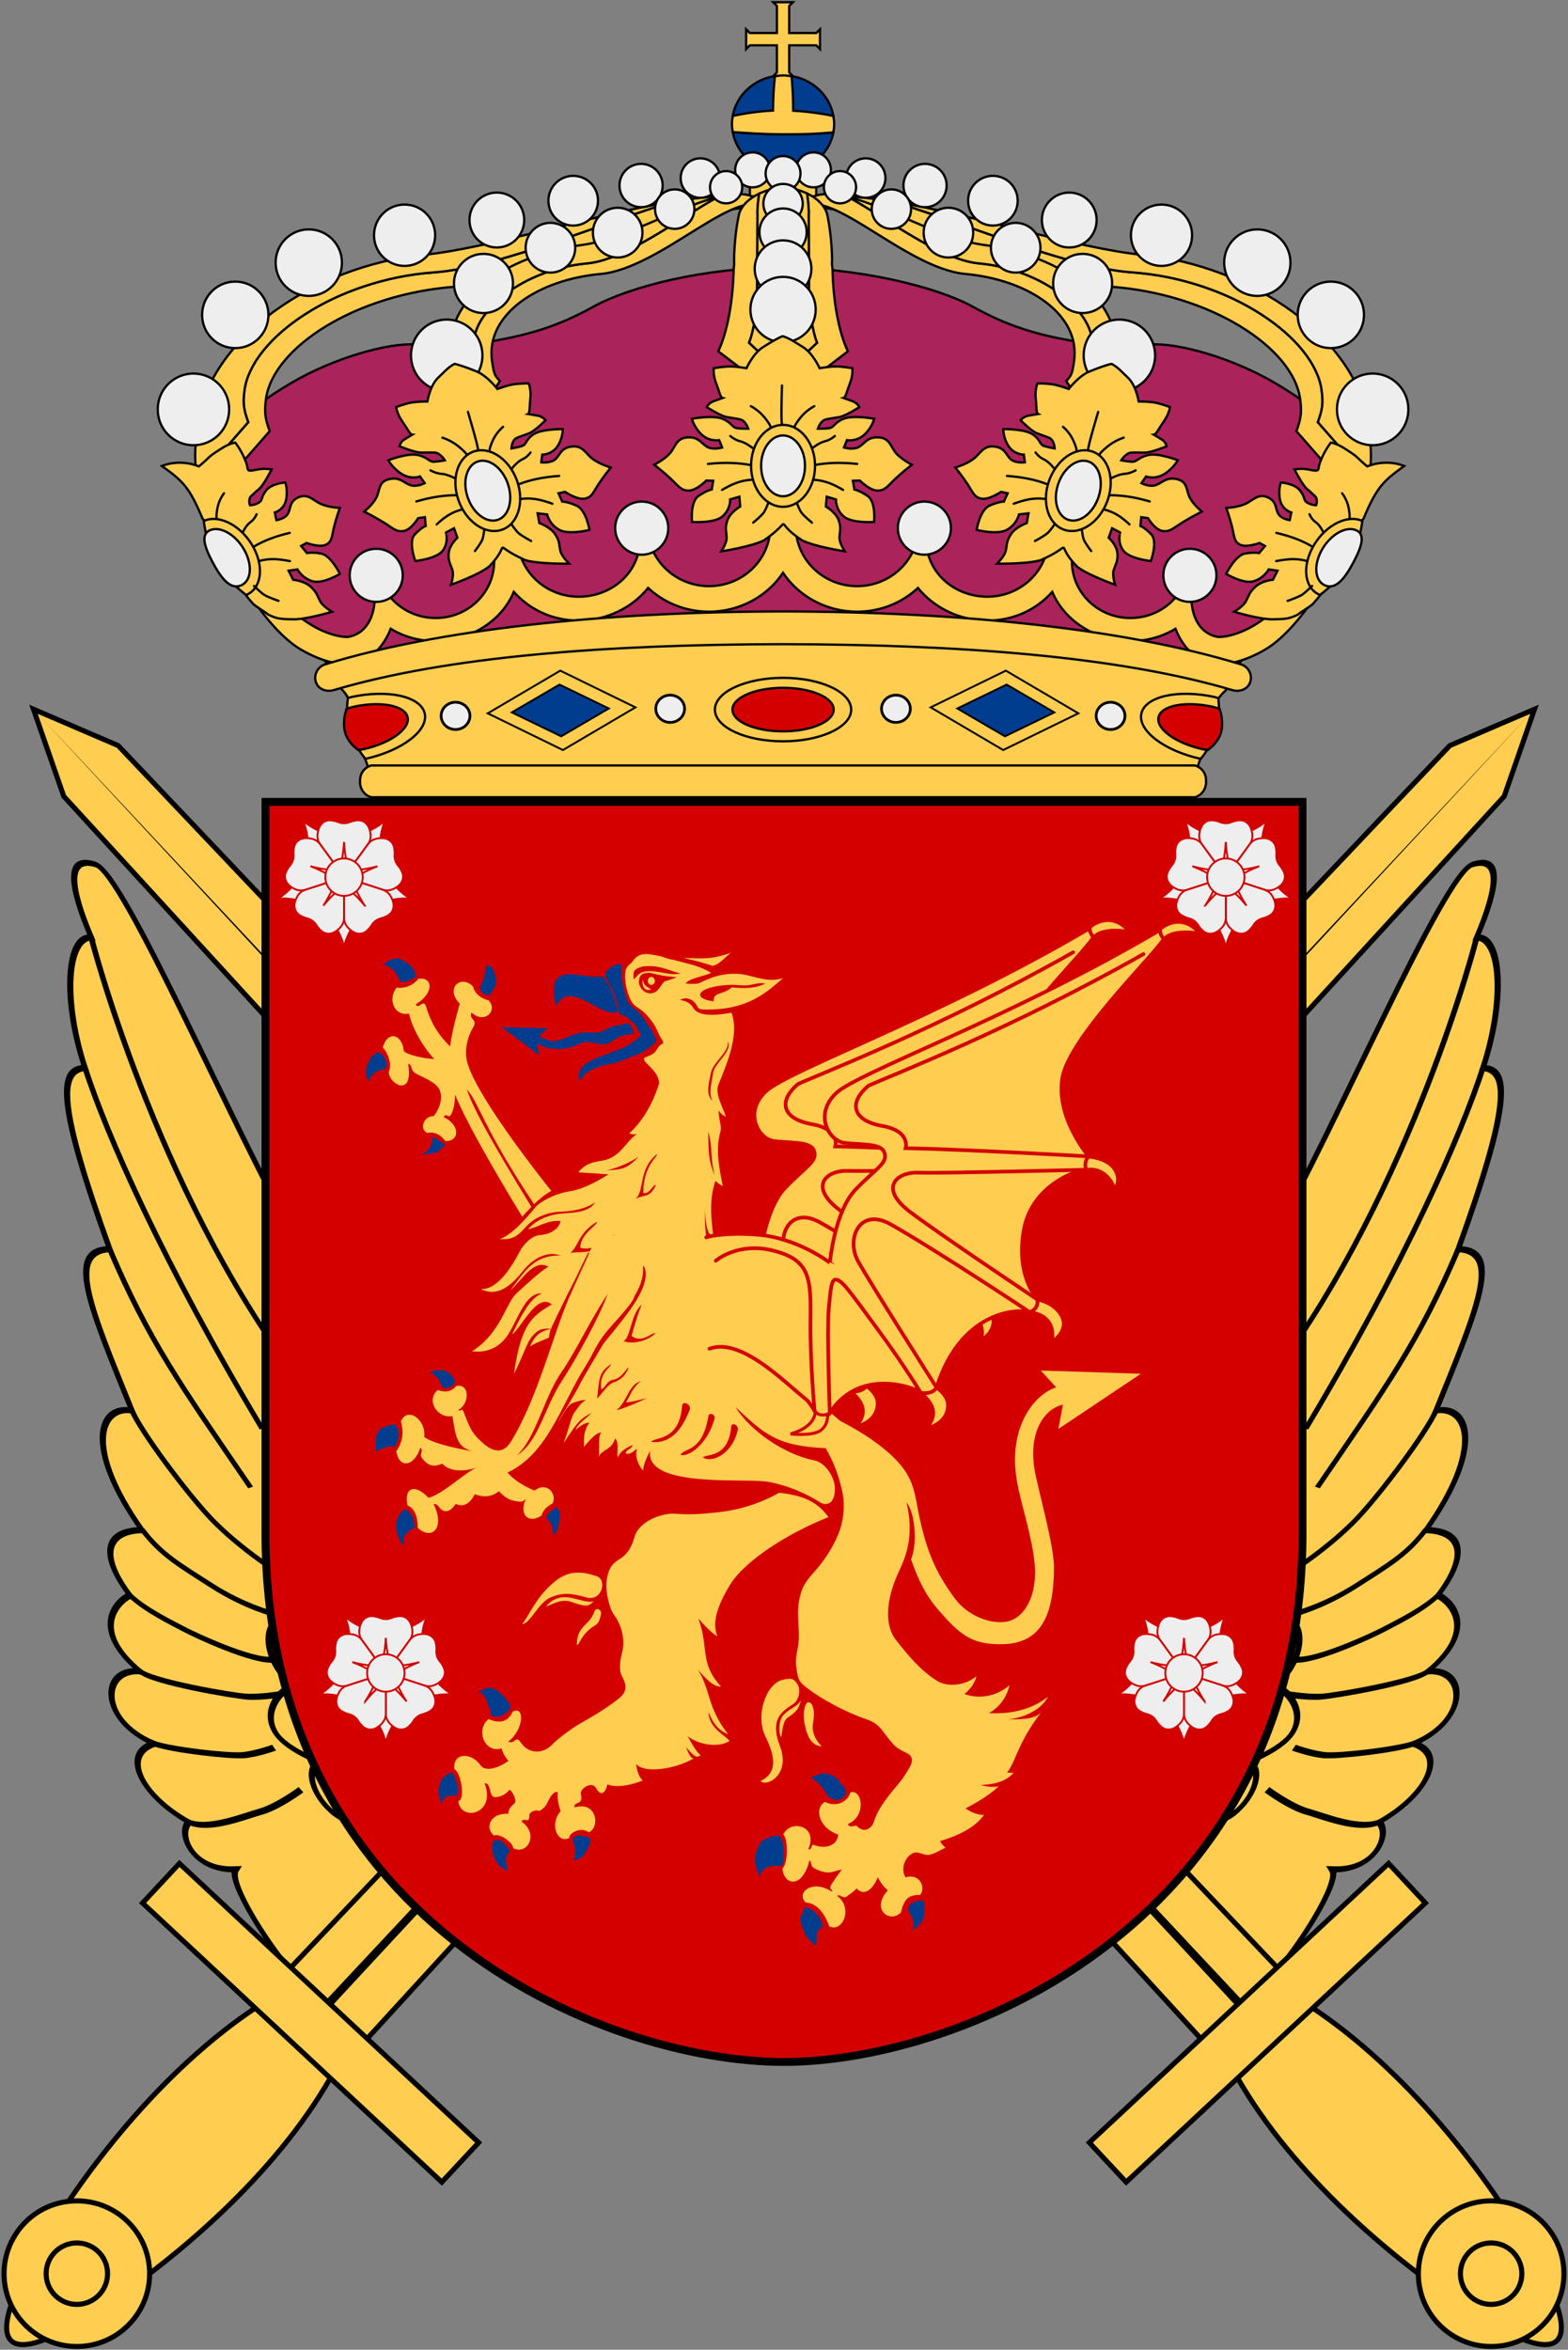 <?xml version="1.0" encoding="UTF-8" standalone="no"?>
<svg
   xmlns:dc="http://purl.org/dc/elements/1.1/"
   xmlns:cc="http://creativecommons.org/ns#"
   xmlns:rdf="http://www.w3.org/1999/02/22-rdf-syntax-ns#"
   xmlns:svg="http://www.w3.org/2000/svg"
   xmlns="http://www.w3.org/2000/svg"
   xmlns:xlink="http://www.w3.org/1999/xlink"
   id="svg4457"
   height="561.9"
   width="375.14"
   version="1.0">
  <rect width="100%" height="100%" fill="#808080" stroke="none"/>
  <defs
     id="defs4459" />
  <use
     xlink:href="#Enkelvingat-sword"
     height="494.52"
     width="301"
     y="0"
     x="0"
     id="Enkelvingat-sword-2"
     transform="matrix(-1,0,0,1,375.135,0)" />
  <g
     id="Enkelvingat-sword"
     style="fill:#ffcd50;stroke:#000000"
     transform="matrix(1.003,-0.935,0.935,1.003,-273.054,230.475)">
    <g
       id="Wing"
       style="stroke-width:10"
       transform="matrix(-4.900034e-2,-7.7334e-2,0.115,-3.282637e-2,142.847,431.242)">
      <path
         id="path4033"
         d="M 822.771,2111.686 C 862.727,2086.787 783.334,1656.618 781.001,1494.871 C 778.669,1333.239 797.652,1082.007 761.739,934.064 C 726.446,788.671 658.576,715.008 585.246,651.029 C 451.595,564.108 23.215,403.297 23.215,403.297 C 9.132,446.87 3.707,563.717 31.063,579.868 C -45.101,594.317 -31.34,655.123 -0.037,667.325 C -53.508,724.838 -47.037,793.62 21.43,796.189 C -49.718,852.986 9.879,929.021 71.66,907.515 C 29.28,987.28 99.818,1018.622 132.025,1023.706 C 121.208,1097.928 159.32,1127.585 219.582,1114.775 C 204.402,1261.408 277.327,1315.408 324.851,1294.386 C 359.998,1465.071 376.279,1555.451 452.589,1540.564 C 512.262,1775.081 549.661,1824.473 596.284,1816.621 C 628.396,1927.488 701.028,2017.28 740.734,2006.082 C 756.481,2092.14 783.142,2136.382 822.771,2111.686 z " />
      <path
         id="path4035"
         d="M 566.509,641.492 C 563.861,639.352 483.44,630.139 477.65,686.656 C 471.86,743.173 515.59,835.629 553.205,896.536 C 590.223,956.476 638.627,1021.938 659.64,1081.64 C 681.074,1142.539 751.908,1432.492 751.908,1432.492" />
      <path
         id="path4037"
         d="M 220.238,1115.48 C 226.575,1072.1 246.978,1049.671 281.438,1005.946 C 315.898,962.22 358.079,940.579 358.079,940.579" />
      <path
         id="path4039"
         d="M 131.885,1024.042 C 142.774,996.157 176.013,966.363 188.609,953.525 C 201.521,940.365 271.014,879.509 308.691,874.059" />
      <path
         id="path4041"
         d="M 71.331,908.227 C 80.235,888.107 203.812,836.398 227.162,829.543 C 249.891,822.87 286.789,820.117 286.789,820.117" />
      <path
         id="path4043"
         d="M 21.032,796.19 C 44.74,780.184 136.32,748.217 161.426,744.805 C 186.062,741.458 221.204,744.077 221.204,744.077" />
      <path
         id="path4045"
         d="M -0.085,667.169 C 25.713,646.661 99.989,654.77 132.864,655.116 C 166.701,655.498 223.812,671.899 223.812,671.899" />
      <path
         id="path4047"
         d="M 324.899,1294.939 C 318.485,1259.052 333.683,1153.608 347.792,1108.098 C 361.973,1062.356 393.409,1019.166 393.409,1019.166" />
      <path
         id="path4049"
         d="M 452.507,1540.709 C 424.75,1388.714 433.85,1313.578 447.982,1135.815" />
      <path
         id="path4051"
         d="M 596.366,1816.82 C 564.58,1709.668 529.23,1501.085 527.904,1217.726" />
      <path
         id="path4053"
         d="M 740.711,2006.422 C 740.711,2006.422 593.247,1615.932 638.701,1283.939" />
      <path
         id="path4055"
         d="M 319.576,591.672 C 317.534,591.598 268.876,599.207 254.98,625.449 C 241.084,651.691 246.972,682.056 263.992,696.64 C 281.013,711.225 323.062,683.787 323.062,683.787" />
      <path
         id="path4057"
         d="M 297.037,696.814 C 297.037,696.814 238.835,732.781 238.976,766.6 C 239.117,800.42 284.14,822.062 303.972,825.509 C 323.78,828.951 330.899,820.521 349.281,806.877" />
      <path
         id="path4059"
         d="M 385.127,776.659 C 351.837,811.569 308.584,825.165 307.896,858.358 C 307.232,890.871 327.523,917.311 347.026,925.87 C 367.107,934.682 388.54,927.372 388.54,927.372" />
      <path
         id="path4061"
         d="M 436.618,841.552 C 435.888,842.889 389.413,893.635 388.401,940.654 C 387.398,987.294 434.941,1024.703 462.695,1025.111 C 489.77,1025.495 500.028,1000.909 504.128,991.178" />
      <path
         id="path4063"
         d="M 526.876,908.529 C 525.417,911.202 497.86,966.178 505.542,1008.605 C 513.212,1050.958 555.771,1083.021 581.563,1092.442 C 607.962,1102.085 631.794,1088.468 638.739,1075.432" />
    </g>
    <g
       id="Sword"
       style="stroke-width:2"
       transform="matrix(0.441,0,0,-0.441,60.89,583.089)">
      <path
         id="path4067"
         d="M 254.813,227.219 C 265.027,185.612 277.956,185.612 287.67,227.219 C 297.384,268.826 300.384,320.041 289.67,361.648 C 278.956,403.255 261.527,403.255 250.813,361.648 C 240.099,320.041 244.599,268.826 254.813,227.219 z " />
      <path
         id="path4069"
         d="M 249.839,371.58 L 291.255,371.58 L 285.255,1045.539 L 270.547,1078.894 L 255.839,1045.539 L 249.839,371.58 z " />
      <path
         id="path4071"
         style="fill:#000000;stroke:none"
         d="M 268.878,375.062 L 270.547,1075.582 L 272.216,375.062 L 268.878,375.062 z " />
      <rect
         id="rect4073"
         y="358.073"
         x="189.613"
         height="21.378"
         width="161.869" />
      <path
         id="path4075"
         d="M 299.337,233.123 C 299.342,249.028 286.451,261.923 270.547,261.923 C 254.643,261.923 241.752,249.028 241.758,233.123 C 241.752,217.219 254.643,204.323 270.547,204.323 C 286.451,204.323 299.342,217.219 299.337,233.123 L 299.337,233.123 z " />
      <path
         id="path4077"
         d="M 282.698,233.123 C 282.701,239.836 277.26,245.279 270.547,245.279 C 263.835,245.279 258.394,239.836 258.396,233.123 C 258.394,226.411 263.835,220.968 270.547,220.968 C 277.26,220.968 282.701,226.411 282.698,233.123 L 282.698,233.123 z " />
    </g>
  </g>
  <path
     id="Shield"
     style="fill:#d40000;stroke:none"
     d="M 311.618,191.76 L 187.567,191.76 L 63.517,191.76 L 63.517,365.256 C 62.75,458.977 143.806,493.076 187.567,493.076 C 230.561,493.076 312.385,458.977 311.618,365.256 L 311.618,191.76 z " />
  <g
     id="Dragon-winged-griffin"
     style="fill:#ffcd50"
     transform="matrix(0.88,0,0,0.88,67.322,212.665)">
    <g
       id="Dragon-wing-2"
       style="stroke:#d40000;stroke-width:1;stroke-linecap:round"
       transform="translate(-19.121,-0.476)">
      <path
         id="path2057"
         d="M 173.821,136.826 C 176.504,140.407 177.635,136.903 178.115,135.391 C 184.774,114.378 200.201,113.938 203.436,114.908 C 206.671,115.877 207.523,113.432 206.422,112.439 C 205.32,111.446 199.643,105.048 201.828,92.657 C 204.013,80.266 216.417,76.269 218.55,76.246 C 220.682,76.223 222.164,75.088 220.856,74.059 C 219.547,73.029 210.424,62.033 212.335,51.191 C 214.247,40.349 236.533,18.597 239.673,13.825 C 243.28,13.694 238.423,11.326 238.423,11.326 C 197.261,35.48 156.598,49.751 150.689,55.496 C 144.781,61.241 148.828,68.301 153,68.886 C 157.133,69.467 162.977,68.892 163.908,71.469 C 164.986,74.453 161.826,75.622 156.089,81.597 C 150.353,87.572 149.116,101.475 149.117,101.475" />
      <g
         id="g2059">
        <path
           id="path2061"
           d="M 239.318,10.411 C 239.318,10.411 244.805,5.986 249.72,12.044 C 249.72,12.044 242.621,10.668 240.143,13.417 C 239.773,13.827 238.154,11.185 239.318,10.411 z " />
        <path
           id="path2065"
           d="M 203.439,114.899 C 211.535,116.086 209.351,123.086 209.351,123.086 C 209.351,123.086 214.33,120.138 212.132,115.925 C 210.175,112.173 205.518,111.467 205.518,111.467 C 205.518,111.467 206.122,113.923 203.439,114.899 z " />
        <path
           id="path2067"
           d="M 173.817,136.825 C 176.643,139.312 179.056,142.303 175.277,146.485 C 175.277,146.485 181.009,145.595 181.231,140.311 C 181.352,137.447 178.115,135.387 178.115,135.387 C 178.115,135.387 177.251,137.343 173.817,136.825 z " />
      </g>
      <path
         id="path2075"
         style="fill:none"
         d="M 178.115,135.387 C 178.115,135.387 160.141,107.111 156.787,101.065 C 153.432,95.019 157.153,86.334 165.525,90.973 C 173.897,95.613 192.942,107.925 203.44,114.899" />
      <path
         id="path2077"
         style="fill:none"
         d="M 205.519,111.466 C 205.519,111.466 179.515,94.16 170.914,87.656 C 162.312,81.153 167.224,76.755 173.239,76.985 C 179.254,77.215 219.168,76.189 219.168,76.189" />
      <path
         id="path2079"
         style="fill:none"
         d="M 219.603,72.581 C 219.603,72.581 186.64,70.703 169.72,70.337 C 169.72,70.337 171.149,65.674 163.365,64.301 C 155.58,62.928 153.844,58.259 159.59,53.381 C 166.63,50.174 197.403,38.472 234.382,17.586" />
    </g>
    <path
       id="Body"
       d="M 122.149,17.248 C 116.418,19.332 113.301,18.695 109.277,18.636 C 111.775,19.218 115.327,20.075 117.215,20.81 C 119.054,20.345 119.624,19.408 122.149,17.248 z M 98.864,17.595 C 97.569,17.651 96.48,18.129 95.574,19.466 C 94.86,20.484 93.742,20.754 93.522,22.439 C 93.247,24.561 93.742,26.845 94.292,28.385 C 94.758,29.722 95.133,31.069 96.917,32.173 C 98.784,33.336 99.504,34.35 100.735,35.885 C 101.91,37.35 102.191,38.836 103.557,41.016 C 104.319,42.6 103.502,41.097 102.109,43.461 C 101.052,45.253 99.706,45.134 98.608,45.86 C 97.976,47.021 102.67,49.134 102.682,52.787 C 100.434,59.951 96.977,64.202 94.533,66.324 C 95.247,66.614 95.957,66.636 96.616,66.52 C 93.733,68.409 92.17,72.86 87.365,73.703 C 84.866,74.11 82.729,74.432 80.725,76.903 C 83.47,77.106 86.216,77.286 88.934,77.461 C 86.161,79.176 82.177,81.467 78.416,82.049 C 73.996,82.746 70.178,85.069 69.135,86.319 C 66.307,89.749 62.541,93.939 59.356,95.072 C 63.886,95.334 64.737,93.413 67.098,91.088 C 69.239,88.995 72.546,87.718 75.896,87.602 C 79.218,87.486 82.616,86.898 85.252,85.067 C 83.687,87.886 79.179,87.853 76.077,88.115 C 71.574,88.522 68.398,90.672 67.052,92.416 C 70.018,91.66 72.683,89.775 75.896,90.152 C 75.347,92.797 72.341,93.839 70.282,93.955 C 68.415,94.042 66.001,96.143 64.985,98.09 C 61.992,103.787 58.353,108.87 54.18,108.609 C 59.287,111.166 63.179,106.778 65.815,103.523 C 68.533,100.209 72.354,98.201 75.896,99.509 C 68.153,99.334 65.808,104.595 62.238,108.926 C 65.314,106.426 68.485,100.304 72.576,102.542 C 69.967,104.083 65.322,108.548 64.004,109.71 C 60.956,112.442 59.718,120.527 51.811,125.556 C 56.972,126.108 60.133,123.634 62.027,120.349 C 64.773,115.612 66.59,109.539 70.901,109.801 C 67.469,110.847 64.463,117.335 62.706,120.968 C 65.095,119.428 69.545,109.331 73.526,112.819 C 68.008,115.929 65.047,118.546 63.234,131.713 C 65.815,126.452 66.906,122.905 68.169,121.481 C 69.922,119.487 70.906,119.281 73.285,119.429 C 73.687,118.389 74.259,117.51 74.854,116.018 C 76.429,113.042 76.194,113.093 79.593,106.511 C 80.408,104.933 81.164,103.176 83.336,98.86 C 83.841,97.855 98.003,100.286 98.834,103.01 C 99.733,105.957 97.784,109.719 95.891,112.668 C 93.327,116.664 87.79,123.09 87.471,123.609 C 87.155,124.121 81.579,133.548 81.359,134.067 C 80.469,136.164 75.401,144.318 75.126,144.827 C 76.307,143.403 77.648,140.129 79.186,139.605 C 81.107,138.937 81.582,138.795 82.777,138.76 C 81.037,139.804 80.59,141.083 79.744,142.065 C 78.833,143.123 78.342,146.113 76.711,150.516 C 77.93,148.772 80.234,144.889 82.053,143.65 C 83.552,142.628 83.817,142.634 84.301,142.201 C 83.572,143.406 80.612,144.918 79.97,147 C 80.896,145.982 82.822,144.716 83.713,144.993 C 82.518,146.526 82.123,148.377 82.249,151.497 C 84.1,149.377 85.695,147.509 86.927,147.649 C 86.034,148.625 86.536,151.757 86.293,154.304 C 86.788,152.298 89.702,152.59 90.745,149.218 C 92.008,150.468 90.944,153.84 91.575,154.334 C 91.877,153.084 93.29,151.886 95.514,151.014 C 95.075,152.293 93.735,152.159 93.597,153.293 C 95.025,153.758 96.014,152.389 96.646,152.04 C 95.987,154.307 97.253,156.865 98.351,157.941 C 98.351,156.371 99.499,153.976 100.268,152.523 C 98.73,162.26 123.197,160.199 130.857,160.838 C 135.305,161.216 141.652,163.518 146.265,166.482 C 147.94,167.587 150.435,167.354 150.49,162.936 C 150.518,159.71 147.85,155.791 144.967,155.209 C 136.593,153.524 127.426,147.099 123.417,140.647 C 131.215,147.942 134.651,151.307 147.94,151.859 C 150.219,155.638 151.416,159.193 152.377,163.117 C 153.2,166.518 153.037,170.4 151.939,173.771 C 150.511,178.073 147.573,182.529 144.937,185.406 C 142.246,188.371 141.298,189.961 140.666,193.827 C 140.172,196.879 140.736,200.164 140.681,203.274 C 140.626,206.965 139.431,208.187 140.062,211.936 C 140.529,214.755 140.625,215.261 142.794,216.946 C 146.638,219.94 153.104,223.48 158.76,225.428 C 160.709,226.096 162.018,226.852 163.061,228.189 C 166.96,233.247 166.826,233.126 170.093,234.754 C 171.384,235.393 171.85,236.611 170.999,238.21 C 170.285,239.547 169.098,241.436 168.192,242.541 C 165.501,245.825 162.372,249.265 161.054,253.421 C 160.505,255.165 158.449,256.59 156.527,254.613 C 155.977,254.032 154.556,255.362 154.006,254.025 C 159.223,251.816 157.87,244.319 154.686,245.423 C 153.834,248.475 150.153,249.34 147.819,247.973 C 144.854,249.543 145.935,255.075 151.426,256.877 C 150.849,260.539 147.116,260.627 144.59,259.639 C 144.096,259.464 144.25,261.18 143.262,260.831 C 146.062,254.291 138.35,252.719 136.456,256.817 C 137.719,257.921 137.862,264.542 136.214,266.083 C 136.571,270.559 141.532,271.844 143.564,263.909 C 144.25,264.084 143.682,265.277 144.726,265.917 C 145.796,266.585 147.22,267.082 148.483,267.169 C 149.636,267.256 151.123,266.53 152.331,266.384 C 151.508,267.576 150.399,269.056 149.63,270.248 C 148.559,271.904 150.082,271.75 149.615,272.36 C 144.398,268.873 139.727,272.717 142.583,275.333 C 145.246,275.45 147.554,277.826 148.981,281.837 C 152.633,283.523 155.49,276.808 151.124,273.553 C 151.618,272.797 152.818,274.599 153.916,273.553 C 154.602,272.913 155.537,272.517 156.361,271.5 C 158.255,273.564 160.646,272.186 162.156,268.437 C 162.924,270.035 163.831,271.227 164.902,271.983 C 160.07,277.244 165.508,281.086 168.418,278.035 C 169.352,274.256 170.5,273.237 173.685,273.266 C 175.332,271.028 173.353,267.305 169.701,268.497 C 168.109,266.085 169.814,262.451 172.01,261.812 C 173.3,261.434 174.739,262.603 176.084,262.37 C 177.595,262.109 179.124,261.092 180.551,260.423 C 180.112,260.046 179.457,259.398 179.072,258.643 C 184.372,257.044 188.621,254.863 191.009,251.55 C 189.307,251.492 187.632,250.888 185.984,249.754 C 190.185,247.603 193.072,245.623 194.993,243.763 C 193.099,244.054 191.537,243.822 190.164,243.386 C 193.843,243.24 197.021,242.464 199.053,240.081 C 198.449,240.052 197.879,240.051 197.302,240.051 C 199.883,236.563 200.095,232.137 206.493,223.737 C 204.543,225.685 200.508,225.52 197.68,225.578 C 202.786,224.91 206.774,222.575 208.394,219.436 C 204.221,222.692 198.752,224.207 192.383,223.858 C 195.073,222.376 197.277,219.552 197.936,216.267 C 194.477,219.319 189.691,220.163 185.682,218.652 C 187.137,217.518 188.438,215.973 188.987,213.823 C 185.912,216.38 181.13,216.933 178.137,215.015 C 173.607,212.137 170.396,208.16 167.211,204.149 C 163.093,199.034 165.287,190.806 167.95,185.225 C 170.476,179.906 171.797,174.596 169.958,166.603 C 172.154,169.248 173.062,177.349 171.195,182.086 C 173.117,187.667 175.225,191.908 178.574,195.774 C 184.203,202.197 187.327,205.262 195.839,205.145 C 205.668,205 210.039,198.659 210.039,184.184 C 210.039,179.01 206.959,167.679 205.119,159.541 C 201.907,145.327 209.901,137.329 217.781,140.526 C 219.597,140.399 222.797,134.361 214.099,135.063 C 207.701,133.842 196.834,143.641 200.019,161.08 C 201.227,167.62 204.031,175.63 204.772,183.158 C 205.651,191.994 201.889,198.571 196.563,199.094 C 191.703,199.559 186.125,196.825 183.132,192.756 C 177.641,185.344 174.928,179.033 172.704,166.709 C 171.661,160.867 170.098,157.618 165.128,153.142 C 161.175,149.625 156.476,146.832 151.864,144.419 C 142.615,136.335 128.204,125.713 118.362,123.79 C 117.12,114.084 116.066,108.725 116.193,103.766 C 116.32,98.834 114.973,94.357 115.132,86.47 C 115.105,89.173 115.681,94.712 117.411,93.985 C 116.779,89.132 116.3,83.992 118.03,79.196 C 118.551,79.778 119.293,80.325 120.007,80.645 C 119.046,75.762 117.982,70.745 119.327,66.007 C 119.822,64.176 118.942,63.272 118.86,60.046 C 119.381,60.918 120.068,61.405 120.837,61.812 C 120.013,59.138 117.788,55.54 118.829,53.044 C 121.63,46.332 124.449,38.986 122.361,33.516 C 119.725,34.01 113.61,35.024 111.963,32.233 C 111.167,30.838 109.967,30.337 108.402,30.075 C 109.637,29.232 111.881,29.497 113.035,31.735 C 113.337,32.288 113.375,32.642 115.132,32.671 C 126.664,32.874 131.768,28.127 136.38,24.145 C 132.921,25.162 130.521,24.29 126.677,23.36 C 122.366,22.343 118.113,23.215 113.94,25.337 C 112.732,25.918 111.246,25.624 109.956,25.624 C 110.478,24.257 115.013,23.626 116.853,22.696 C 113.162,20.478 109.17,19.957 106.5,19.134 C 105.814,19.164 103.871,18.448 103.376,18.244 C 101.65,17.901 100.16,17.54 98.864,17.595 z M 73.285,119.429 C 73.275,119.455 73.265,119.478 73.255,119.504 C 73.378,119.486 73.505,119.458 73.632,119.444 C 73.507,119.435 73.403,119.436 73.285,119.429 z M 73.255,119.504 C 70.459,119.922 68.753,121.403 67.596,124.243 C 68.761,123.354 71.351,122.466 72.757,121.813 C 72.841,120.859 73.013,120.149 73.255,119.504 z M 99.921,20.87 C 100.389,20.859 100.97,20.879 101.731,20.96 C 104.367,21.372 106.333,22.372 108.522,22.862 C 106.683,23.319 104.808,22.847 101.897,22.349 C 97.12,21.773 97.036,23.485 95.8,24.462 C 95.6,22.479 95.735,21.992 96.917,21.428 C 97.969,20.927 98.516,20.903 99.921,20.87 z M 100.102,22.666 C 103.085,23.375 103.889,23.587 107.375,23.873 C 106.442,24.396 105.107,24.712 104.176,25.005 C 103.268,25.87 102.671,27.361 101.626,27.917 C 99.775,28.903 97.557,27.68 97.174,25.276 C 97.316,23.252 97.96,22.753 100.102,22.666 z M 130.223,25.518 C 130.429,25.507 130.631,25.509 130.842,25.518 C 131.083,25.528 131.319,25.55 131.566,25.593 C 128.683,27.017 125.826,26.94 122.421,26.65 C 120.225,28.742 117.272,27.807 117.547,30.422 C 111.781,29.841 112.43,26.479 121.848,25.956 C 123.138,25.897 124.851,26.151 126.224,26.122 C 127.443,26.099 128.779,25.595 130.223,25.518 z M 121.365,41.243 C 122.737,44.091 117.75,47.114 117.366,49.905 C 117.036,52.375 116.056,55.185 117.154,57.511 C 115.205,55.563 116.325,52.314 116.792,49.814 C 117.314,46.966 121.859,44.207 121.365,41.243 z M 116.007,65.856 C 117.353,69.896 116.448,72.838 117.849,77.808 C 115.734,73.07 116.255,70.099 116.007,65.856 z M 102.109,71.938 C 102.301,72.839 98.409,74.931 98.381,82.547 C 100.166,82.924 101.038,80.097 101.807,80.358 C 100.242,84.079 98.38,82.796 96.238,84.191 C 98.874,81.895 96.892,76.181 102.109,71.938 z M 97.144,72.632 C 94.124,75.8 92.913,76.17 88.602,76.344 C 91.622,75.589 94.536,74.376 97.144,72.632 z M 85.78,90.333 C 85.89,91.409 81.443,93.414 81.223,97.396 C 85.945,98.733 89.732,93.472 90.474,93.85 C 86.74,99.517 81.577,98.319 78.612,98.784 C 80.918,96.721 80.756,93.385 85.78,90.333 z M 97.959,112.804 C 96.702,116.045 96.652,116.322 95.197,121.36 C 98.107,123.628 101.104,120.042 101.626,120.681 C 100.39,122.047 96.538,123.928 93.024,122.794 C 95.028,121.719 94.871,115.704 97.959,112.804 z M 89.598,129.027 C 89.516,129.986 86.326,131.401 86.957,135.848 C 88.111,135.557 88.303,133.586 90.308,133.237 C 92.586,132.83 93.659,130.28 94.427,129.902 C 93.741,131.82 92.423,133.292 90.474,133.931 C 88.524,134.571 87.391,136.901 85.826,138.383 C 86.512,133.268 86.002,131.468 89.598,129.027 z M 97.717,133.644 C 95.329,135.563 94.951,137.389 93.688,139.394 C 94.017,139.656 98.933,138.337 99.317,138.308 C 97.45,139.209 92.51,141.318 91.138,141.522 C 94.075,139.139 94.313,134.633 97.717,133.644 z M 109.579,139.605 C 110.309,139.543 111.371,140.422 111.012,141.401 C 108.679,147.592 105.262,150.692 100.539,150.169 C 101.445,148.687 108.176,150.169 108.945,140.345 C 108.979,139.854 109.247,139.634 109.579,139.605 z M 116.792,142.563 C 117.341,142.58 117.964,143.116 117.758,143.861 C 115.671,151.302 110.402,154.325 108.507,153.685 C 109.661,151.622 114.436,153.078 116.083,143.167 C 116.155,142.731 116.463,142.553 116.792,142.563 z M 122.844,145.34 C 122.886,145.335 122.936,145.337 122.979,145.34 C 123.566,145.385 124.27,146.107 124.081,146.924 C 122.461,153.9 116.581,155.962 114.604,154.334 C 115.62,153.375 121.501,154.626 122.27,146.11 C 122.315,145.604 122.549,145.372 122.844,145.34 z M 135.339,163.977 C 129.573,167.204 123.936,168.723 118.528,169.304 C 114.601,169.711 111.302,170.03 107.074,169.682 C 103.532,169.391 97.278,171.713 96.042,175.869 C 95.493,177.729 94.594,180.425 92.013,181.966 C 89.487,183.477 88.733,185.206 88.376,188.228 C 88.074,190.699 89.237,195.542 90.308,196.966 C 92.641,200.076 93.52,204.058 92.586,207.575 C 92.065,209.493 91.757,212.234 92.526,213.687 C 93.459,215.46 94.513,217.633 91.877,219.784 C 86.962,223.736 81.544,226.357 79.457,227.782 C 77.645,229.003 74.649,231.274 73.798,232.234 C 71.217,235.082 67.214,235.08 65.045,231.796 C 63.673,229.732 63.505,232.487 61.665,231.615 C 65.976,228.359 66.219,221.564 62.842,223.511 C 61.579,226.33 59.273,226.738 56.308,225.488 C 52.683,228.424 55.272,234.894 59.884,233.441 C 60.049,234.516 61.042,236.239 61.756,236.791 C 60.438,237.895 55.761,240.424 54.059,237.953 C 51.863,234.698 46.652,234.286 46.982,238.994 C 49.041,240.331 49.938,247.4 48.098,247.807 C 48.785,253.504 58.516,251.289 55.221,242.918 C 57.143,242.714 56.294,246.764 58.134,246.706 C 59.781,246.648 60.986,245.86 62.057,244.668 C 62.936,245.366 63.447,246.638 63.612,247.626 C 63.804,248.731 61.778,248.879 61.695,251.233 C 57.055,250.855 55.081,254.808 57.772,257.134 C 59.144,256.407 62.871,258.829 63.008,260.544 C 66.907,262.579 70.092,256.702 65.287,253.331 C 65.891,251.994 67.454,254.143 67.4,251.731 C 67.372,250.656 69.106,250.097 69.874,250.388 C 70.451,250.62 71.851,249.171 72.153,248.532 C 73.059,246.584 74.021,244.898 75.202,245.363 C 74.817,245.77 75.34,249.519 75.971,250.478 C 72.869,253.705 74.79,259.382 78.25,257.813 C 78.195,256.33 81.49,254.66 83.577,256.258 C 86.103,255.125 85.889,250.513 83.034,249.437 C 82.073,249.059 80.834,249.177 79.653,249.467 C 79.571,247.578 82.2,249.171 81.404,245.77 C 81.102,244.462 84.516,242.084 85.614,244.352 C 86.218,245.601 87.809,246.795 88.633,243.22 C 91.241,244.382 95.899,243.18 98.261,242.133 C 97.272,241.407 96.614,239.44 96.45,237.696 C 98.765,240.379 107.209,239.046 112.114,236.157 C 111.504,236.319 110.587,234.868 110.047,233.124 C 112.655,236.321 113.092,235.835 113.97,235.312 C 112.872,234.527 111.415,231.851 110.454,230.136 C 113.2,232.345 118.718,233.453 121.848,231.419 C 120.338,229.588 116.25,227.988 116.113,223.541 C 117.239,226.361 118.585,228.445 121.44,229.608 C 115.757,222.196 116.833,218.132 113.291,212.057 C 115.076,214.179 117.382,216.79 119.524,216.645 C 113.566,210.105 116.332,206.296 113.367,198.128 C 114.602,199.581 116.773,202 118.558,203.018 C 117.02,199.355 118.421,194.902 121.908,189.089 C 125.917,182.433 137.886,174.875 148.731,170.602 C 145.628,166.292 141.654,164.675 135.339,163.977 z M 80.574,185.678 C 77.256,185.711 74.747,187.365 71.821,190.462 C 68.554,193.921 66.798,198.228 65.453,199.652 C 67.704,199.565 69.765,193.862 73.225,192.409 C 76.492,191.042 78.745,191.247 82.973,192.439 C 87.064,193.601 88.685,187.676 85.72,186.659 C 83.764,185.987 82.082,185.663 80.574,185.678 z M 77.028,192.348 C 75.275,192.359 73.53,192.984 72.048,194.793 C 72.789,194.88 75.725,192.583 78.718,193.601 C 82.15,194.763 83.337,195.253 84.875,193.48 C 83.2,193.916 81.03,192.965 78.778,192.529 C 78.202,192.42 77.612,192.345 77.028,192.348 z M 85.886,195.578 C 85.556,195.586 85.231,195.809 85.056,196.332 C 83.766,200.227 80.332,199.849 80.332,205.372 C 81.156,205.168 81.082,203.314 84.075,200.814 C 85.201,199.884 86.403,200.115 86.897,196.83 C 87,196.14 86.436,195.564 85.886,195.578 z M 138.116,214.532 C 137.613,214.527 136.973,214.631 136.124,214.849 C 131.841,215.953 128.716,224.387 131.627,230.287 C 134.509,236.1 134.649,240.222 130.283,242.314 C 131.739,244 138.595,240.798 135.52,232.747 C 132.665,225.306 136.259,223.36 139.142,221.383 C 140.817,220.25 141.237,217.435 140.304,216.011 C 139.681,215.072 139.222,214.543 138.116,214.532 z M 141.24,220.312 C 140.416,222.027 138.734,222.282 136.757,224.084 C 134.781,225.887 135.333,230.071 135.882,230.332 C 136.157,229.489 136.187,226.158 137.588,225.141 C 139.784,223.6 140.69,222.928 141.24,220.312 z M 143.262,220.9 C 142.99,220.934 142.718,221.167 142.522,221.625 C 141.918,223.049 141.916,224.899 142.19,226.469 C 143.014,230.8 144.318,232.665 146.899,232.898 C 145.8,231.793 144.008,229.497 144.529,226.62 C 144.804,224.992 144.948,223.471 144.454,222.047 C 144.196,221.302 143.715,220.843 143.262,220.9 z " />
    <g
       id="Dragon-wing"
       style="stroke:#d40000;stroke-width:1;stroke-linecap:round">
      <path
         id="path7265"
         d="M 116.386,124.838 C 124.915,121.707 136.392,133.605 143.013,138.931 C 143.687,139.772 144.335,140.694 144.957,141.724 C 145.198,142.124 145.518,142.469 145.869,142.731 C 146.22,142.992 146.611,143.181 147.01,143.247 C 147.409,143.314 147.813,143.269 148.199,143.084 C 148.586,142.9 148.952,142.574 149.264,142.083 C 149.81,141.246 150.38,140.484 150.984,139.807 C 151.588,139.129 152.228,138.538 152.878,138.005 C 153.528,137.473 154.19,137.01 154.872,136.609 C 155.555,136.208 156.256,135.87 156.958,135.587 C 164.675,132.469 173.189,135.984 173.821,136.826 C 176.504,140.407 177.635,136.903 178.115,135.391 C 184.774,114.378 200.201,113.938 203.436,114.908 C 206.671,115.877 207.523,113.432 206.422,112.439 C 205.32,111.446 199.643,105.048 201.828,92.657 C 204.013,80.266 216.417,76.269 218.55,76.246 C 220.682,76.223 222.164,75.088 220.856,74.059 C 219.547,73.029 210.424,62.033 212.335,51.191 C 214.247,40.349 236.533,18.597 239.673,13.825 C 243.28,13.694 238.423,11.326 238.423,11.326 C 197.261,35.48 156.598,49.751 150.689,55.496 C 144.781,61.241 148.828,68.301 153,68.886 C 157.133,69.467 162.977,68.892 163.908,71.469 C 164.986,74.453 161.826,75.622 156.089,81.597 C 150.353,87.572 149.116,101.475 149.117,101.475 C 149.117,101.475 140.404,94.724 129.398,93.843 C 124.688,93.465 118.906,93.567 115.492,94.575" />
      <g
         id="Wing-tips">
        <path
           id="path7297"
           d="M 239.318,10.411 C 239.318,10.411 244.805,5.986 249.72,12.044 C 249.72,12.044 242.621,10.668 240.143,13.417 C 239.773,13.827 238.154,11.185 239.318,10.411 z " />
        <path
           id="path7299"
           d="M 219.882,72.661 C 219.882,72.661 224.535,73.109 226.468,75.909 C 227.696,77.687 227.794,79.85 226.564,81.59 C 226.564,81.59 224.886,75.617 219.168,76.189 C 218.18,76.288 218.438,72.589 219.882,72.661 z " />
        <path
           id="path7301"
           d="M 203.439,114.899 C 211.535,116.086 209.351,123.086 209.351,123.086 C 209.351,123.086 214.33,120.138 212.132,115.925 C 210.175,112.173 205.518,111.467 205.518,111.467 C 205.518,111.467 206.122,113.923 203.439,114.899 z " />
        <path
           id="path7303"
           d="M 173.817,136.825 C 176.643,139.312 179.056,142.303 175.277,146.485 C 175.277,146.485 181.009,145.595 181.231,140.311 C 181.352,137.447 178.115,135.387 178.115,135.387 C 178.115,135.387 177.251,137.343 173.817,136.825 z " />
        <path
           id="path7305"
           style="stroke-width:0.823"
           d="M 145.104,142.001 C 145.104,142.001 145.447,145.964 138.454,147.99 C 138.454,147.99 144.187,148.669 146.51,147.099 C 148.806,145.548 148.506,142.591 148.506,142.591 C 148.506,142.591 146.648,143.468 145.104,142.001 z " />
      </g>
      <path
         id="path7307"
         style="fill:none"
         d="M 118.106,100.929 C 118.106,100.929 124.081,95.724 133.758,98.189 C 143.436,100.654 144.031,105.311 143.849,116.659 C 143.668,128.007 144.961,141.73 144.961,141.73" />
      <path
         id="path7309"
         style="fill:none"
         d="M 149.093,142.447 C 149.093,142.447 148.279,119.717 148.792,114.193 C 149.306,108.67 149.5,105.829 150.84,106.062 C 152.575,106.363 154.566,109.31 162.12,119.566 C 169.674,129.823 173.817,136.825 173.817,136.825" />
      <path
         id="path7311"
         style="fill:none"
         d="M 178.115,135.387 C 178.115,135.387 160.141,107.111 156.787,101.065 C 153.432,95.019 157.153,86.334 165.525,90.973 C 173.897,95.613 192.942,107.925 203.44,114.899" />
      <path
         id="path7313"
         style="fill:none"
         d="M 205.519,111.466 C 205.519,111.466 179.515,94.16 170.914,87.656 C 162.312,81.153 167.224,76.755 173.239,76.985 C 179.254,77.215 219.168,76.189 219.168,76.189" />
      <path
         id="path7315"
         style="fill:none"
         d="M 219.603,72.581 C 219.603,72.581 186.64,70.703 169.72,70.337 C 169.72,70.337 171.149,65.674 163.365,64.301 C 155.58,62.928 153.844,58.259 159.59,53.381 C 166.63,50.174 197.403,38.472 234.382,17.586" />
    </g>
    <path
       id="Tail"
       d="M 212.895,137.795 L 211.229,146.651 L 233.668,131.64 L 206.447,130.767 L 212.895,137.795 z " />
    <path
       id="Eye"
       d="M 100.571,23.793 C 101.092,23.793 101.532,24.287 101.532,24.897 C 101.532,25.508 101.092,25.973 100.571,25.973 C 100.049,25.973 99.61,25.508 99.61,24.897 C 99.61,24.287 100.049,23.793 100.571,23.793 z M 98.459,25.339 C 98.899,26.443 99.644,26.561 100.578,27.259 C 99.919,27.375 99.222,27.505 98.7,26.894 C 98.178,26.284 98.043,25.282 98.263,24.556 L 98.459,25.339 z " />
    <path
       id="Arms"
       d="M 37.942,24.265 C 37.712,24.263 37.465,24.289 37.203,24.326 C 35.885,26.099 33.586,27.001 31.362,26.71 C 28.919,29.5 30.39,34.557 34.728,33.773 C 35.414,37.377 38.254,42.542 41.549,46.117 C 38.748,46.001 34.157,44.99 33.279,43.944 C 32.867,39.351 28.945,38.239 27.544,42.948 C 28.588,43.994 30.287,47.078 29.189,49.694 C 29.299,52.978 35.966,56.759 34.456,47.4 C 35.801,47.749 34.868,49.26 36.735,50.161 C 39.947,51.731 42.647,52.887 43.224,55.096 C 43.855,57.596 42.594,60.134 41.413,61.646 C 38.503,61.529 37.486,65.418 39.738,66.203 C 42.017,65.738 43.82,67.215 44.507,68.406 C 48.515,68.581 48.66,64.024 44.129,61.902 C 44.788,60.507 45.41,62.486 46.152,61.178 C 46.756,60.102 47.195,58.16 47.223,55.805 C 51.122,65.484 63.698,86.054 65.483,88.96 C 66.279,88.059 67.107,87.161 67.958,86.289 C 56.015,66.815 51.945,58.935 50.407,54.372 C 53.894,58.179 54.393,64.027 68.697,85.565 C 70.18,84.111 71.716,82.859 73.391,81.958 C 70.343,78.179 51.897,54.838 50.332,46.147 C 49.92,43.822 50.41,40.279 52.112,37.576 C 53.568,35.279 50.799,35.447 51.705,33.471 C 55.137,36.784 59.026,32.955 56.308,30.136 C 54.523,29.845 52.497,28.357 52.112,26.438 C 48.955,23.009 44.317,26.814 48.491,31.086 C 48.271,31.929 46.399,38.272 45.85,42.661 C 42.418,39.377 40.422,35.657 39.406,32.082 C 38.637,29.35 37.225,32.981 36.539,31.237 C 41.12,28.54 41.389,24.305 37.942,24.265 z M 88.678,93.533 C 88.515,93.522 88.357,93.529 88.21,93.548 C 85.173,93.525 85.372,95.362 84.06,97.939 C 82.364,101.993 80.208,106.329 78.084,111.265 C 73.801,121.216 69.542,138.546 62.404,150.094 C 60.13,153.773 57.159,152.766 54.331,150.063 C 52.491,148.348 51.488,147.329 49.758,142.533 C 48.962,140.266 48.76,142.317 48.128,141.416 C 51.066,139.963 51.424,134.274 47.525,134.942 C 46.344,136.512 44.644,136.83 42.53,136.074 C 39.18,138.777 42.448,143.95 46.484,143.137 C 47.514,149.178 47.61,152.212 53.553,152.986 C 50.037,152.347 42.139,151.079 38.817,148.841 C 39.421,144.074 34.236,140.444 32.479,144.6 C 33.413,147.798 32.889,150.235 31.242,152.734 C 32.065,157.618 36.171,156.795 37.791,151.708 C 38.807,152.638 37.338,153.399 38.244,154.591 C 39.726,156.538 41.321,157.188 43.737,156.054 C 45.137,157.886 49.185,158.677 53.408,156.976 C 50.206,158.17 43.893,164.42 39.994,165.351 C 36.013,161.165 33.247,162.913 34.29,167.418 C 35.937,168.086 37.042,169.941 37.097,173.545 C 41.105,177.12 44.513,173.277 41.383,167.086 C 42.673,166.708 42.922,168.871 44.597,168.987 C 45.558,169.046 46.428,168.406 47.389,167.011 C 49.695,168.057 51.317,166.768 52.58,164.385 C 54.832,165.198 57,165.285 59.115,163.57 C 61.009,165.43 61.907,165.935 63.582,166.226 C 64.927,166.458 65.613,166.596 66.464,165.637 C 64.487,169.852 67.126,172.591 70.75,170.149 C 71.079,168.783 72.105,167.732 73.753,166.86 C 74.933,164.186 72.183,160.845 68.833,163.374 C 65.868,162.182 63.485,160.694 61.454,158.514 C 72.519,153.283 75.972,140.172 82.807,129.344 C 85.119,125.682 85.157,124.356 88.18,120.47 C 89.759,118.44 95.817,112.299 95.982,110.555 C 100.046,104.105 98.236,98.92 95.333,97.049 C 95.127,97.033 91.119,93.698 88.678,93.533 z M 88.693,109.982 C 86.743,115.533 80.503,127.083 76.273,133.569 C 71.352,141.114 70.042,150.001 63.974,153.866 C 69.218,149.129 71.384,138 76.213,131.094 C 79.94,125.763 83.751,117.431 88.693,109.982 z " />
    <path
       id="Beak"
       style="fill:#003d8f"
       d="M 89.308,21.389 C 88.127,22.261 87.756,23.193 88.333,24.21 C 89.266,25.838 91.627,30.274 91.599,32.135 C 91.572,33.326 91.729,33.97 92.718,34.231 C 94.447,34.667 93.954,35.295 96.014,36.457 C 96.968,38.077 96.442,37.551 97.815,39.5 C 95.501,42.208 92.478,43.267 89.867,44.274 C 85.544,45.943 79.505,47.389 81.176,52.184 C 82.406,48.75 88.101,47.559 90.382,47.274 C 91.552,47.128 94.411,45.677 96.301,45.038 C 98.181,44.402 99.257,43.609 99.656,43.231 C 100.78,42.168 101.148,42.477 102.002,40.92 C 100.876,38.775 100.681,38.277 99.834,37.049 C 99.016,35.862 97.192,33.215 96.588,32.866 C 95.16,32.023 94.179,30.921 93.767,29.468 C 93.245,27.637 92.364,24.443 92.391,22.06 C 92.391,21.304 92.64,20.541 91.926,20.221 C 91.001,20.44 90.088,20.77 89.308,21.389 z M 87.303,23.66 C 81.922,24.794 71.374,18.358 74.678,31.817 C 77.732,25.259 84.382,32.225 89.154,33.387 C 91.21,33.888 91.699,33.181 91.232,31.786 C 90.542,29.147 89.163,25.695 87.303,23.66 z " />
    <path
       id="Tongue"
       style="fill:#003d8f"
       d="M 93.985,36.439 C 93.284,36.421 92.485,36.876 92.485,36.876 C 90.395,36.876 89.343,37.465 87.485,38.501 C 85.627,39.538 82.946,38.36 80.391,39.189 C 77.837,40.018 75.035,41.49 73.641,41.283 C 72.867,41.168 71.397,40.585 69.985,40.064 L 72.36,37.751 L 59.923,37.47 L 69.985,45.001 L 69.548,41.814 C 69.953,42.023 70.368,42.252 70.735,42.47 C 72.129,43.299 74.096,43.345 75.954,43.345 C 77.812,43.345 79.908,42.518 81.766,41.689 C 83.624,40.86 86.797,42.654 88.423,42.033 C 90.048,41.411 90.919,40.436 92.235,39.939 C 93.366,39.512 95.829,39.158 95.829,39.158 C 95.829,39.158 95.361,37.263 94.641,36.658 C 94.462,36.506 94.219,36.445 93.985,36.439 z " />
    <path
       id="Claws"
       style="fill:#003d8f"
       d="M 31.301,18.769 C 30.803,18.744 30.304,18.861 29.767,19.146 C 28.051,20.057 27.758,20.361 27.758,20.361 C 27.758,20.361 30.047,21.264 30.905,22.479 C 31.764,23.694 32.333,25.514 32.905,25.21 C 34.621,25.21 36.626,23.694 36.626,23.694 C 36.626,23.694 36.344,21.575 34.627,20.361 C 33.447,19.526 32.397,18.824 31.301,18.769 z M 55.66,20.543 C 55.66,20.543 55.655,21.399 55.393,22.823 C 55.131,24.247 54.086,26.527 54.086,26.242 C 54.086,26.242 53.557,27.377 54.868,28.231 C 56.179,29.086 56.442,28.801 56.442,28.801 C 56.442,28.801 58.283,26.806 58.283,25.382 C 58.283,23.958 58.147,22.894 57.491,21.683 C 56.836,20.473 55.66,20.543 55.66,20.543 z M 26.57,44.231 C 26.57,44.231 25.082,44.437 24.155,46.048 C 23.228,47.66 22.861,49.066 23.047,50.274 C 23.232,51.483 23.789,52.489 23.789,52.489 C 23.789,52.489 23.603,51.278 25.086,50.07 C 26.569,48.862 28.233,48.866 28.233,48.866 C 28.233,48.866 28.792,48.06 28.421,46.651 C 28.05,45.241 26.756,44.433 26.57,44.231 z M 41.14,67.468 C 40.931,67.493 40.843,67.597 40.843,67.597 C 41.214,67.395 41.023,68.808 40.467,70.016 C 39.911,71.224 38.25,72.027 38.25,72.027 C 38.25,72.027 41.208,72.026 42.506,71.22 C 43.803,70.415 44.545,69.403 44.545,69.403 C 44.545,69.403 43.066,68.405 42.14,67.801 C 41.676,67.499 41.348,67.442 41.14,67.468 z M 42.882,130.628 C 41.77,130.628 40.467,131.23 40.467,131.23 C 40.467,131.23 42.138,132.242 42.694,133.047 C 43.25,133.853 43.436,134.854 43.436,134.854 C 43.436,134.854 43.989,135.859 45.287,135.456 C 46.585,135.053 47.323,134.045 47.138,133.843 C 47.138,133.843 47.142,132.839 46.029,131.832 C 44.917,130.826 43.994,130.628 42.882,130.628 z M 30.826,145.327 C 30.826,145.327 28.422,145.726 27.125,146.531 C 25.827,147.337 25.64,149.157 25.64,150.768 C 25.64,152.379 25.64,152.778 25.64,152.778 C 25.64,152.778 27.309,151.977 28.421,151.574 C 29.533,151.171 30.648,151.574 30.648,151.574 C 30.648,151.574 31.945,149.554 31.945,148.144 C 31.945,146.734 30.826,145.327 30.826,145.327 z M 74.763,167.886 C 74.763,167.886 73.653,168.69 72.912,169.294 C 72.171,169.899 72.17,171.101 72.17,171.101 C 72.355,170.899 73.469,172.51 73.654,173.316 C 73.84,174.121 74.021,175.735 74.021,175.735 C 74.021,175.735 75.132,174.129 75.317,173.122 C 75.503,172.115 75.693,171.105 75.693,169.897 C 75.693,168.688 74.763,167.886 74.763,167.886 z M 33.429,168.488 C 33.429,168.689 32.494,169.091 32.123,169.897 C 31.752,170.702 31.202,171.307 31.202,172.918 C 31.202,174.529 31.567,175.336 32.123,176.746 C 32.679,178.156 33.429,178.348 33.429,178.348 C 33.429,178.348 33.241,177.753 33.241,176.746 C 33.241,175.739 33.608,175.53 34.35,174.724 C 35.091,173.919 36.201,173.52 36.201,173.52 C 36.201,173.52 36.207,171.306 35.28,169.897 C 34.353,168.487 33.429,168.488 33.429,168.488 z M 56.363,216.961 C 55.996,216.977 55.651,217.068 55.304,217.219 C 54.377,217.621 53.631,218.025 53.631,218.025 C 53.631,218.025 54.748,218.427 55.304,219.434 C 55.86,220.44 56.042,221.241 56.412,222.046 C 56.783,222.852 56.967,224.272 56.967,224.272 C 56.967,224.272 57.891,225.076 58.817,224.874 C 59.744,224.673 60.494,224.271 61.421,223.466 C 62.347,222.66 62.338,222.049 62.153,222.251 C 62.153,222.251 62.533,221.653 61.421,220.444 C 60.308,219.236 59.749,218.422 58.451,217.616 C 57.64,217.113 56.975,216.933 56.363,216.961 z M 46.406,239.971 C 46.406,239.971 44.178,240.575 43.436,242.186 C 42.695,243.797 42.511,245.214 42.882,246.423 C 43.253,247.631 43.624,248.638 43.624,248.638 C 43.624,248.638 44.172,246.624 45.099,246.423 C 46.026,246.221 47.699,246.221 47.514,246.423 C 47.514,246.423 48.251,245.407 47.88,243.595 C 47.51,241.782 46.406,239.971 46.406,239.971 z M 147.552,240.218 C 147.294,240.228 147.015,240.279 146.691,240.38 C 145.393,240.782 143.909,241.38 143.909,241.38 C 143.909,241.38 145.576,242.394 146.503,243.401 C 147.429,244.408 148.73,246.616 148.73,246.616 C 148.73,246.616 150.211,247.624 151.323,247.423 C 152.435,247.221 152.615,246.825 152.986,246.423 C 153.356,246.02 153.733,244.81 153.362,244.81 C 153.362,244.81 153.356,244.204 152.243,243.197 C 151.131,242.19 151.509,241.586 150.026,240.982 C 148.914,240.529 148.325,240.19 147.552,240.218 z M 80.692,257.089 C 79.58,257.089 79.207,258.304 79.207,258.304 C 79.207,258.707 79.949,260.109 79.949,261.519 C 79.949,262.929 79.395,263.938 79.395,263.938 C 79.395,263.938 80.507,263.736 81.434,263.132 C 82.361,262.528 82.734,261.517 83.661,259.906 C 84.588,258.295 83.661,257.691 83.661,257.691 C 83.661,257.691 81.804,257.089 80.692,257.089 z M 134.299,257.164 C 133.913,257.182 133.459,257.271 132.972,257.498 C 131.675,258.102 130.559,258.3 130.003,259.508 C 129.447,260.717 128.521,262.733 128.706,264.143 C 128.892,265.552 130.003,268.369 130.003,268.369 C 130.003,268.369 130.37,266.962 131.111,266.358 C 131.853,265.754 132.969,265.347 134.081,265.347 C 135.193,265.347 135.565,265.551 135.565,265.551 C 135.565,265.551 136.496,264.945 136.496,263.938 C 136.496,262.932 136.496,262.122 136.496,260.713 C 136.496,259.303 135.748,257.293 135.377,257.293 C 135.377,257.293 134.941,257.135 134.299,257.164 z M 58.728,258.304 C 58.031,258.304 57.521,258.702 57.521,258.702 C 57.706,258.702 57.343,259.706 57.343,260.713 C 57.343,261.72 57.712,263.131 58.639,264.541 C 59.566,265.95 61.421,266.756 61.421,266.756 C 61.421,266.756 61.044,264.749 61.044,263.541 C 61.044,262.332 62.153,261.326 62.153,261.326 C 62.153,261.326 61.412,260.115 60.114,258.906 C 59.627,258.453 59.147,258.304 58.728,258.304 z M 174.118,274.616 C 174.118,274.616 172.451,275.009 171.524,275.411 C 170.598,275.814 170.416,277.229 170.416,277.229 C 170.23,277.229 171.715,279.443 171.9,280.852 C 172.086,282.262 171.524,283.067 171.524,283.067 C 171.524,283.067 173.75,281.257 174.306,280.25 C 174.862,279.243 174.675,277.835 174.86,276.626 C 175.045,275.418 174.118,274.616 174.118,274.616 z M 142.049,276.626 C 142.234,277.231 141.677,278.24 141.306,279.046 C 140.935,279.851 141.129,280.857 141.87,282.669 C 142.612,284.482 142.612,284.475 143.909,285.884 C 145.207,287.294 145.384,286.895 145.384,286.895 C 145.384,286.895 145.572,284.475 145.572,283.669 C 145.572,282.864 147.245,281.863 147.245,281.863 C 147.245,281.863 147.061,281.257 146.691,280.25 C 146.32,279.243 145.764,278.644 144.652,277.637 C 143.539,276.63 142.049,276.626 142.049,276.626 z " />
  </g>
  <g
     transform="matrix(0.179,0,0,0.179,92.307,400.063)"
     id="Rose"
     style="fill:#eeeeee;stroke:#d40000;stroke-width:2.473">
    <g
       id="g3361">
      <path
         d="m -6,27 -7,36 C -5,77 -1,86 0,95 1,86 5,77 13,63 L 6,27 Z"
         id="g1_rose" />
      <use
         id="use7"
         transform="matrix(0.309,0.951,-0.951,0.309,0,0)"
         xlink:href="#g1_rose"
         x="0"
         y="0"
         width="100%"
         height="100%" />
      <use
         id="use9"
         transform="matrix(-0.809,0.588,-0.588,-0.809,0,0)"
         xlink:href="#g1_rose"
         x="0"
         y="0"
         width="100%"
         height="100%" />
      <use
         id="use11"
         transform="matrix(-0.809,-0.588,0.588,-0.809,0,0)"
         xlink:href="#g1_rose"
         x="0"
         y="0"
         width="100%"
         height="100%" />
      <use
         id="use13"
         transform="matrix(0.309,-0.951,0.951,0.309,0,0)"
         xlink:href="#g1_rose"
         x="0"
         y="0"
         width="100%"
         height="100%" />
    </g>
    <g
       id="g3368">
      <g
         id="g2_rose">
        <path
           d="m -19,-76 c -6.5,0 -12.5,4 -15,12 -2.5,8 -2.01,14 1.69,19.5 L 0,0 32.31,-44.5 C 36.01,-50 36.5,-56 34,-64 c -2.5,-8 -8.5,-12 -15,-12 -2,0 -8,1 -10,2 -5,2 -7,2 -9,2 -2,0 -4,0 -9,-2 -2,-1 -8,-2 -10,-2 z"
           id="path2843" />
        <path
           id="path17"
           d="m 0,-47 c -1,20 -5,32 -7,42 L 7,-5 C 5,-15 1,-27 0,-47 Z" />
      </g>
      <use
         height="100%"
         width="100%"
         y="0"
         x="0"
         id="use19"
         transform="matrix(0.309,0.951,-0.951,0.309,0,0)"
         xlink:href="#g2_rose" />
      <use
         height="100%"
         width="100%"
         y="0"
         x="0"
         id="use21"
         transform="matrix(-0.809,0.588,-0.588,-0.809,0,0)"
         xlink:href="#g2_rose" />
      <use
         height="100%"
         width="100%"
         y="0"
         x="0"
         id="use23"
         transform="matrix(-0.809,-0.588,0.588,-0.809,0,0)"
         xlink:href="#g2_rose" />
      <use
         height="100%"
         width="100%"
         y="0"
         x="0"
         id="use25"
         transform="matrix(0.309,-0.951,0.951,0.309,0,0)"
         xlink:href="#g2_rose" />
    </g>
    <circle
       r="25"
       id="circle27"
       cx="0"
       cy="0" />
  </g>
  <use
     xlink:href="#Rose"
     height="304.2"
     width="251"
     y="0"
     x="0"
     id="Rose-2"
     transform="translate(190.961,0)" />
  <use
     xlink:href="#Rose"
     height="304.2"
     width="251"
     y="0"
     x="0"
     id="Rose-3"
     transform="translate(200.961,-190.306)" />
  <use
     xlink:href="#Rose"
     height="304.2"
     width="251"
     y="0"
     x="0"
     id="Rose-4"
     transform="translate(-10,-190.306)" />
  <path
     id="Frame"
     style="fill:none;fill-opacity:0;stroke:#000000;stroke-width:1.888;stroke-linecap:round"
     d="M 311.618,191.76 L 187.567,191.76 L 63.517,191.76 L 63.517,365.256 C 62.75,458.977 143.806,493.076 187.567,493.076 C 230.561,493.076 312.385,458.977 311.618,365.256 L 311.618,191.76 z " />
  <g
     id="Kunglig-krona"
     transform="matrix(0.545,0,0,0.545,-80.485,-283.412)">
    <g
       id="Crown-globus"
       style="fill:#ffcd50;stroke:#000000;stroke-width:1">
      <path
         id="path16007"
         style="fill:#003d8f"
         d="M 513.503,578.121 C 510.648,578.341 507.786,578.581 504.931,578.71 C 500.433,578.912 495.927,578.978 491.429,578.967 C 484.075,578.949 476.708,578.505 469.354,577.974 C 471.146,588.012 480.321,595.67 491.429,595.67 C 502.488,595.67 511.65,588.089 513.503,578.121 z " />
      <path
         id="path16009"
         style="fill:#003d8f"
         d="M 491.429,553.14 C 480.31,553.14 471.133,560.827 469.354,570.91 C 472.283,570.636 475.218,570.334 478.147,570.174 C 482.621,569.929 487.101,569.834 491.576,569.843 C 496.05,569.852 500.53,569.962 505.005,570.211 C 507.836,570.368 510.672,570.66 513.503,570.91 C 511.724,560.827 502.552,553.14 491.429,553.14 z " />
      <path
         id="polygon16011"
         d="M 494.129,539.917 L 494.129,551.804 L 495.751,553.43 L 487.102,553.43 L 488.723,551.804 L 488.723,539.917 L 476.836,539.917 L 475.215,541.543 L 475.215,532.889 L 476.836,534.515 L 488.723,534.515 L 488.723,522.624 L 487.102,521.002 L 495.751,521.002 L 494.129,522.624 L 494.129,534.515 L 506.021,534.515 L 507.642,532.889 L 507.642,541.543 L 506.021,539.917 L 494.129,539.917 z " />
      <rect
         id="rect16013"
         y="591"
         x="476.863"
         height="15.137"
         width="29.131" />
      <path
         id="path16015"
         d="M 491.397,553.128 C 490.172,553.128 489.006,553.292 487.835,553.472 C 487.629,555.924 487.378,558.364 487.241,560.816 C 487.098,563.387 487.068,565.962 487.022,568.534 C 480.657,568.84 473.86,569.866 469.366,570.909 C 469.163,572.062 468.991,573.233 468.991,574.441 C 468.991,575.655 469.159,576.813 469.366,577.972 C 476.72,578.504 484.075,578.954 491.429,578.972 C 495.927,578.983 500.43,578.925 504.929,578.722 C 507.784,578.593 510.636,578.349 513.491,578.128 C 513.715,576.925 513.866,575.705 513.866,574.441 C 513.866,573.233 513.694,572.062 513.491,570.909 C 509.197,569.943 502.252,568.961 495.866,568.597 C 495.838,566.031 495.826,563.474 495.71,560.909 C 495.598,558.434 495.359,555.947 495.179,553.472 C 493.95,553.273 492.687,553.128 491.397,553.128 z " />
    </g>
    <path
       id="Velvet"
       style="fill:#aa235a;stroke:#000000;stroke-width:1"
       d="M 490.584,637.413 C 524.679,637.413 559.266,645.995 574.807,654.652 C 590.348,663.31 603.293,666.885 617.937,669.506 C 632.582,672.127 640.867,671.885 653.098,671.166 C 665.329,670.446 689.082,677.272 707.588,688.212 C 726.093,699.151 738.339,710.257 747.632,721.964 L 678.061,833.049 L 304.796,833.049 L 235.225,721.964 C 244.559,710.257 256.79,699.151 275.274,688.212 C 293.759,677.272 317.534,670.446 329.76,671.166 C 341.985,671.885 350.278,672.127 364.925,669.506 C 379.572,666.885 392.514,663.31 408.055,654.652 C 423.596,645.995 456.488,637.413 490.584,637.413 z " />
    <g
       id="Crown-base"
       style="fill:#ffcd50;stroke:#000000;stroke-width:1">
      <path
         id="path16033"
         d="M 491.558,740.798 L 498.334,742.071 C 497.242,744.872 497.016,747.932 497.016,751.156 C 497.016,765.521 509.091,777.209 523.955,777.209 C 535.886,777.209 546.047,769.658 549.537,759.226 C 549.928,759.502 552.106,749.803 553.231,749.922 C 554.173,750.023 554.074,759.998 554.421,759.818 C 556.147,772.954 567.891,781.842 581.112,781.842 C 595.954,781.842 607.989,770.215 607.989,755.822 C 607.989,754.751 607.929,753.681 607.785,752.644 L 616.221,744.1 L 620.753,754.988 C 618.95,758.409 618.233,762.247 618.233,766.361 C 618.233,780.095 629.728,791.202 643.92,791.202 C 652.846,791.202 660.686,786.812 665.29,780.151 L 670.687,773.135 L 670.649,781.74 C 670.649,790.385 674.221,798.14 682.475,799.509 C 682.475,799.509 691.952,800.107 704.506,790.03 C 717.071,779.954 723.99,771.607 723.99,771.607 L 725.071,781.701 C 725.071,781.701 714.645,798.179 703.293,804.897 C 697.091,808.594 687.668,812.465 680.176,811.214 C 672.247,809.901 666.602,803.403 663.691,795.914 C 658.039,799.312 651.368,801.296 644.223,801.296 C 628.868,801.296 615.068,792.69 609.61,779.734 C 602.548,787.522 592.712,792.313 581.178,792.313 C 568.916,792.313 557.685,786.671 550.645,778.004 C 543.726,784.445 534.32,788.418 523.955,788.418 C 510.381,788.418 498.273,781.622 491.409,771.365 C 484.556,781.622 472.46,788.418 458.908,788.418 C 448.548,788.418 439.121,784.445 432.196,778.004 C 425.183,786.671 413.93,792.313 401.674,792.313 C 390.134,792.313 380.299,787.522 373.23,779.734 C 367.778,792.69 353.983,801.296 338.623,801.296 C 331.472,801.296 324.829,799.312 319.183,795.914 C 316.244,803.403 310.599,809.901 302.693,811.214 C 295.2,812.465 285.778,808.594 279.558,804.897 C 268.201,798.179 257.786,781.701 257.786,781.701 L 258.878,771.607 C 258.878,771.607 265.803,779.954 278.346,790.03 C 290.911,800.123 300.377,799.509 300.377,799.509 C 308.63,798.14 312.198,790.385 312.198,781.74 L 312.159,773.135 L 317.556,780.151 C 322.155,786.812 330.022,791.202 338.932,791.202 C 353.118,791.202 364.613,780.095 364.613,766.361 C 364.613,762.247 363.891,758.409 362.088,754.988 L 366.62,744.1 L 375.066,752.644 C 374.94,753.681 374.862,754.751 374.862,755.822 C 374.862,770.215 386.882,781.842 401.734,781.842 C 414.978,781.842 426.699,772.954 428.425,759.818 C 428.794,759.998 428.695,750.023 429.632,749.922 C 430.746,749.803 432.94,759.502 433.309,759.226 C 436.822,769.658 446.966,777.209 458.936,777.209 C 473.794,777.209 485.83,765.521 485.83,751.156 C 485.83,747.932 485.642,744.872 484.534,742.071 L 491.558,740.798" />
      <path
         id="path16029"
         d="M 309.852,864.49 C 313.608,862.708 304.766,849.332 303.559,836.48 C 301.977,819.632 289.452,817.999 289.452,817.999 C 339.427,803.237 413.705,792.824 491.133,792.725 C 568.59,792.824 643.25,802.899 693.231,817.661 C 693.231,817.661 678.514,824.173 677.704,839.826 C 676.712,851.859 669.238,862.708 673,864.49 C 673,864.49 309.852,864.49 309.852,864.49 z " />
      <path
         id="path16031"
         d="M 491.263,802.675 C 413.835,802.797 344.267,808.009 294.291,822.795 C 290.959,823.793 287.436,822.487 286.356,819.335 C 285.276,816.177 287.07,812.554 290.402,811.533 C 340.593,796.138 411.954,788.473 491.281,788.31 C 570.624,788.455 642.259,796.138 692.455,811.533 C 695.787,812.554 697.581,816.177 696.501,819.335 C 695.416,822.487 691.892,823.793 688.566,822.795 C 638.584,808.009 568.72,802.797 491.263,802.675 z " />
      <path
         id="path16075"
         d="M 310.632,869.832 C 307.294,868.828 305.549,865.799 305.742,862.665 C 305.684,859.618 307.405,856.856 310.632,855.892 C 310.632,855.892 672.256,855.892 672.256,855.892 C 675.483,856.856 677.176,859.618 677.117,862.665 C 677.293,865.799 675.571,868.828 672.256,869.832 C 672.256,869.832 310.632,869.832 310.632,869.832 z " />
    </g>
    <use
       xlink:href="#Crown-right"
       height="975"
       width="550"
       y="0"
       x="0"
       id="Crown-left"
       transform="matrix(-1,0,0,1,982.857,0)" />
    <g
       id="Crown-right"
       style="fill:#ffcd50;stroke:#000000;stroke-width:1">
      <path
         id="path16021"
         d="M 748.21,730.335 C 747.305,733.535 746.007,736.694 743.648,739.827 L 716.791,709.217 C 718.804,703.637 719.235,700.902 718.409,694.979 C 715.27,672.459 678.972,648.928 634.857,645.789 C 590.853,642.657 512.073,599.351 491.187,613.928 C 498.72,604.754 517.38,604.829 539.972,608.519 C 545.917,610.398 551.976,612.366 558.294,614.553 C 573.568,619.84 589.539,625.696 604.467,630.41 C 611.931,632.767 619.137,634.823 625.843,636.407 C 629.196,637.199 632.439,637.874 635.519,638.394 C 638.599,638.914 641.525,639.302 644.275,639.497 C 649.79,639.89 655.169,640.615 660.39,641.668 C 665.611,642.721 670.683,644.104 675.511,645.715 C 680.339,647.326 684.935,649.167 689.271,651.234 C 693.607,653.301 697.666,655.583 701.412,658.003 C 705.157,660.424 708.584,662.983 711.64,665.656 C 714.696,668.329 717.393,671.112 719.66,673.934 C 721.927,676.756 723.763,679.637 725.142,682.506 C 725.832,683.941 726.422,685.383 726.871,686.811 C 727.321,688.238 727.632,689.634 727.828,691.042 C 728.241,694.003 728.339,696.17 728.086,698.29 C 727.832,700.409 727.216,702.49 726.209,705.28 L 748.21,730.335 z " />
      <path
         id="path16023"
         d="M 748.21,730.335 L 726.209,705.28 C 727.216,702.49 727.832,700.409 728.086,698.29 C 728.339,696.17 728.241,694.003 727.828,691.042 C 727.632,689.634 727.321,688.238 726.871,686.811 C 726.422,685.383 725.832,683.941 725.142,682.506 C 723.763,679.637 721.927,676.756 719.66,673.934 C 717.393,671.112 714.696,668.329 711.64,665.656 C 708.584,662.983 705.157,660.424 701.412,658.003 C 697.666,655.583 693.607,653.301 689.271,651.234 C 684.935,649.167 680.339,647.326 675.511,645.715 C 670.683,644.104 665.611,642.721 660.39,641.668 C 655.169,640.615 649.79,639.89 644.275,639.497 C 641.525,639.302 638.599,638.914 635.519,638.394 C 632.439,637.874 629.196,637.199 625.843,636.407 C 619.137,634.823 611.931,632.767 604.467,630.41 C 589.539,625.696 573.568,619.84 558.294,614.553 C 551.976,612.366 545.917,610.398 539.972,608.519 C 575.293,614.289 620.456,629 649.242,631.845 C 696.357,636.502 744.462,668.357 748.652,707.892 C 749.515,716.018 750.195,723.316 748.21,730.335 z " />
      <path
         id="path16059"
         d="M 717.407,789.723 C 713.751,791.396 712.694,791.651 707.117,791.74 C 701.389,792.081 689.457,788.456 689.457,788.456 C 689.457,788.456 693.274,786.195 694.46,784.117 C 696.016,781.393 695.912,780.115 698.802,777.458 C 701.692,774.8 706.491,774.414 706.491,774.414 L 708.478,770.437 L 704.615,769.864 C 704.615,769.864 702.564,773.737 697.919,775.077 C 693.411,776.377 685.962,771.823 685.962,771.823 C 685.962,771.823 689.932,763.649 694.277,762.904 C 698.622,762.158 700.421,762.723 700.421,762.723 L 702.996,759.589 L 700.605,758.263 C 700.605,758.263 694.813,760.403 692.069,759.016 C 689.325,757.629 689.58,755.453 688.5,751.061 C 687.602,747.41 685.999,742.895 685.999,742.895 C 685.999,742.895 690.647,742.714 694.129,741.238 C 697.612,739.763 699.871,736.383 704.063,738.195 C 708.073,739.928 707.424,742.717 708.662,745.216 C 709.922,747.757 713.849,748.259 713.849,748.259 L 714.548,744.884 C 714.548,744.884 710.85,743.919 709.729,739.822 C 708.607,735.725 709.913,731.746 709.913,731.746 C 709.913,731.746 715.933,732.042 718.416,735.306 C 720.9,738.57 719.628,739.292 721.489,740.527 C 723.349,741.761 725.452,741.704 725.452,741.704 C 725.452,741.704 726.478,738.974 724.753,737.514 C 723.028,736.053 723.424,736.157 721.449,734.57 C 719.475,732.984 715.923,725.96 715.923,725.96 C 715.923,725.96 718.378,725.602 720.53,725.807 C 722.681,726.012 725.698,727.067 726.271,726.169 C 726.844,725.27 726.073,725.389 727.809,721.277 C 729.545,717.166 731.902,714.213 731.902,714.213 C 734.789,714.805 736.834,716.003 740.536,718.482 C 744.237,720.961 743.069,720.679 747.881,724.665 C 751.738,723.028 758.2,722.144 764.106,724.478 C 754.967,731.051 752.073,733.682 746.262,747.566 C 745.182,748.751 744.135,750.088 743.098,751.544 C 742.061,752.999 741.063,754.549 740.082,756.184 C 738.119,759.454 736.263,763.018 734.6,766.459 C 732.936,769.9 731.448,773.219 730.185,776.102 C 729.553,777.543 728.709,779.034 727.683,780.501 C 726.657,781.968 725.437,783.436 724.151,784.87 C 723.067,786.08 718.588,788.576 717.407,789.723 z " />
      <path
         id="path16071"
         d="M 727.131,781.074 C 720.609,778.447 719.076,769.329 723.82,760.372 C 728.646,751.259 738.093,745.87 744.901,748.289 C 745.203,748.396 745.43,748.608 745.711,748.741 C 745.467,750.214 745.537,750.222 745.196,751.965 C 744.633,754.834 743.946,757.915 743.135,760.704 C 742.325,763.492 741.377,765.995 740.339,767.695 C 739.301,769.394 737.753,771.252 736.035,773.058 C 734.316,774.864 732.436,776.623 730.663,778.181 C 728.762,779.852 728.347,780.11 727.131,781.074 z " />
      <path
         id="path16073"
         style="fill:#eeeeee;stroke:#000000;stroke-width:1"
         d="M 741.879,766.637 C 745.464,759.868 747.332,754.193 742.66,752.533 C 737.988,750.873 731.289,754.982 727.704,761.751 C 724.116,768.526 725.005,775.351 729.693,777.017 C 734.365,778.677 738.291,773.412 741.879,766.637" />
      <path
         id="path16083"
         d="M 682.508,826.374 C 681.932,826.232 681.473,825.988 680.886,825.86 C 664.724,822.342 650.351,825.623 648.717,833.126 C 647.091,840.597 658.724,849.441 674.78,852.989 C 675.504,851.965 676.304,851.109 676.97,850.033 C 677.972,848.414 678.909,846.775 679.686,845.086 C 680.462,843.396 681.066,841.683 681.504,839.979 C 681.916,838.379 682.221,836.743 682.421,835.158 C 682.621,833.572 682.727,832.042 682.761,830.524 C 682.795,829.013 682.593,827.766 682.508,826.374 z " />
      <path
         id="path16085"
         style="fill:#d40000"
         d="M 683.096,831.09 C 682.027,830.783 681.099,830.375 679.967,830.129 C 667.963,827.516 657.364,829.59 656.243,834.738 C 655.123,839.887 663.885,846.205 675.89,848.818 C 676.614,848.976 677.26,848.954 677.973,849.078 C 678.862,848.31 679.798,847.643 680.577,846.757 C 681.298,845.937 681.961,845.059 682.497,844.151 C 683.033,843.244 683.435,842.282 683.699,841.301 C 683.966,840.31 684.109,839.255 684.144,838.172 C 684.179,837.089 684.128,835.977 683.987,834.864 C 683.821,833.556 683.418,832.347 683.096,831.09 z " />
      <rect
         id="rect16103"
         transform="matrix(-0.899,0.439,0.862,0.507,0,0)"
         y="1187.604"
         x="483.306"
         height="36.936"
         width="36.696" />
      <rect
         id="rect16105"
         style="fill:#003d8f"
         transform="matrix(-0.9,0.436,0.864,0.504,0,0)"
         y="1198.854"
         x="495.816"
         height="24.217"
         width="24.061" />
      <path
         id="path16187"
         d="M 637.888,683.794 C 638.205,689.197 638.31,696.607 636.048,700.792 C 633.252,705.964 633.406,706.316 629.978,709.842 L 615.74,687.179 C 617.876,684.895 618.327,684.505 619.198,678.312 C 622.066,657.927 598.931,642.715 571.517,640.233 C 544.509,637.789 509.674,599.045 498.523,612.419 C 502.23,604.655 510.062,603.975 519.862,606.385 C 520.11,606.522 520.311,606.576 520.561,606.717 C 524.037,608.666 527.748,610.913 531.562,613.302 C 535.375,615.691 539.29,618.217 543.261,620.66 C 547.233,623.104 551.23,625.462 555.182,627.577 C 559.133,629.692 563.054,631.546 566.808,632.949 C 568.684,633.65 570.496,634.227 572.289,634.678 C 574.083,635.129 575.863,635.445 577.551,635.598 C 580.977,635.908 584.349,636.479 587.631,637.253 C 590.913,638.028 594.075,639.024 597.123,640.197 C 600.172,641.369 603.081,642.704 605.806,644.207 C 608.532,645.709 611.072,647.371 613.385,649.137 C 615.699,650.903 617.791,652.803 619.603,654.766 C 621.415,656.728 622.98,658.745 624.202,660.836 C 625.424,662.928 626.308,665.084 626.851,667.238 C 627.394,669.392 627.591,671.564 627.366,673.713 C 627.039,676.823 626.861,678.89 626.52,680.704 C 626.178,682.517 625.675,684.084 624.606,686.112 L 632.112,698.842 C 633.488,697.272 634.589,695.411 635.46,693.323 C 636.331,691.235 636.995,688.938 637.483,686.59 C 637.676,685.666 637.742,684.731 637.888,683.794 z " />
      <path
         id="path16189"
         d="M 637.888,683.794 C 637.742,684.731 637.676,685.666 637.483,686.59 C 636.995,688.938 636.331,691.235 635.46,693.323 C 634.589,695.411 633.488,697.272 632.112,698.842 L 624.606,686.112 C 625.675,684.084 626.178,682.517 626.52,680.704 C 626.861,678.89 627.039,676.823 627.366,673.713 C 627.591,671.564 627.394,669.392 626.851,667.238 C 626.308,665.084 625.424,662.928 624.202,660.836 C 622.98,658.745 621.415,656.728 619.603,654.766 C 617.791,652.803 615.699,650.903 613.385,649.137 C 611.072,647.371 608.532,645.709 605.806,644.207 C 603.081,642.704 600.172,641.369 597.123,640.197 C 594.075,639.024 590.913,638.028 587.631,637.253 C 584.349,636.479 580.977,635.908 577.551,635.598 C 575.863,635.445 574.083,635.129 572.289,634.678 C 570.496,634.227 568.684,633.65 566.808,632.949 C 563.054,631.546 559.133,629.692 555.182,627.577 C 551.23,625.462 547.233,623.104 543.261,620.66 C 539.29,618.217 535.375,615.691 531.562,613.302 C 527.748,610.913 524.037,608.666 520.561,606.717 C 520.311,606.576 520.11,606.522 519.862,606.385 C 537.295,610.674 560.989,624.896 579.169,627.43 C 606.961,631.303 642.824,646.775 637.888,683.389 C 637.872,683.509 637.881,683.672 637.888,683.794 z " />
      <g
         id="Right-pearls"
         style="fill:#eeeeee">
        <path
           id="path16037"
           d="M 658.37,772.442 C 658.37,766.024 663.591,760.803 670.01,760.803 C 676.46,760.803 681.681,766.024 681.681,772.442 C 681.681,778.894 676.46,784.114 670.01,784.114 C 663.591,784.114 658.37,778.894 658.37,772.442" />
        <path
           id="path16041"
           d="M 541.816,751.736 C 541.816,745.318 547.036,740.097 553.455,740.097 C 559.906,740.097 565.127,745.318 565.127,751.736 C 565.127,758.188 559.906,763.408 553.455,763.408 C 547.036,763.408 541.816,758.188 541.816,751.736" />
        <path
           id="path16095"
           style="stroke-width:1.2"
           d="M 534.656,831.003 C 534.656,827.706 537.489,825.024 540.972,825.024 C 544.472,825.024 547.305,827.706 547.305,831.003 C 547.305,834.295 544.472,837 540.972,837 C 537.489,837 534.656,834.295 534.656,831.003" />
        <path
           id="path16097"
           style="stroke-width:1.2"
           d="M 628.878,834.12 C 628.878,830.822 631.711,828.141 635.188,828.141 C 638.695,828.141 641.522,830.822 641.522,834.12 C 641.522,837.434 638.695,840.116 635.188,840.116 C 631.711,840.116 628.878,837.434 628.878,834.12" />
        <path
           id="path16125"
           d="M 519.106,598.159 C 519.094,602.923 522.944,606.803 527.708,606.814 C 532.472,606.826 536.352,602.981 536.363,598.212 C 536.369,598.194 536.369,598.177 536.363,598.159 C 536.381,593.39 532.53,589.516 527.761,589.498 C 522.997,589.487 519.117,593.337 519.1,598.101 C 519.106,598.124 519.106,598.142 519.106,598.159 z " />
        <path
           id="path16127"
           d="M 544.285,601.43 C 544.267,606.659 548.496,610.917 553.725,610.928 C 558.954,610.946 563.212,606.717 563.23,601.488 C 563.23,601.465 563.23,601.447 563.23,601.43 C 563.241,596.195 559.018,591.943 553.789,591.926 C 548.554,591.908 544.302,596.137 544.285,601.366 C 544.285,601.389 544.285,601.407 544.285,601.43 z " />
        <path
           id="path16129"
           d="M 572.665,608.095 C 572.647,614.103 577.504,618.983 583.513,619.007 C 589.521,619.024 594.407,614.173 594.425,608.165 C 594.425,608.141 594.425,608.118 594.425,608.095 C 594.442,602.086 589.585,597.2 583.577,597.183 C 577.568,597.165 572.682,602.016 572.665,608.031 C 572.665,608.048 572.665,608.071 572.665,608.095 z " />
        <path
           id="path16131"
           d="M 605.058,616.569 C 605.041,623.2 610.398,628.592 617.029,628.615 C 623.66,628.638 629.052,623.281 629.075,616.644 C 629.075,616.621 629.075,616.598 629.075,616.569 C 629.093,609.938 623.741,604.546 617.105,604.523 C 610.474,604.505 605.082,609.862 605.058,616.493 C 605.058,616.516 605.058,616.546 605.058,616.569 z " />
        <path
           id="path16133"
           d="M 644.153,623.239 C 644.13,630.65 650.115,636.676 657.525,636.699 C 664.936,636.722 670.962,630.737 670.985,623.327 C 670.985,623.303 670.985,623.274 670.985,623.245 C 671.008,615.835 665.023,609.809 657.612,609.786 C 650.202,609.762 644.176,615.748 644.153,623.158 C 644.153,623.181 644.153,623.21 644.153,623.239 z " />
        <path
           id="path16135"
           d="M 685.077,635.269 C 685.054,643.302 691.545,649.84 699.578,649.863 C 707.617,649.886 714.149,643.395 714.172,635.362 C 714.172,635.333 714.172,635.298 714.172,635.269 C 714.195,627.236 707.704,620.699 699.671,620.675 C 691.639,620.652 685.106,627.143 685.077,635.176 C 685.077,635.205 685.077,635.24 685.077,635.269 z " />
        <path
           id="path16137"
           d="M 717.353,658.177 C 717.329,666.21 723.821,672.748 731.853,672.771 C 739.886,672.794 746.424,666.303 746.447,658.27 C 746.447,658.241 746.447,658.212 746.447,658.177 C 746.471,650.144 739.979,643.607 731.947,643.583 C 723.914,643.56 717.382,650.051 717.353,658.084 C 717.353,658.113 717.353,658.148 717.353,658.177 z " />
        <path
           id="path16139"
           d="M 734.583,699.654 C 734.554,708.309 741.551,715.353 750.206,715.377 C 758.861,715.406 765.905,708.408 765.928,699.753 C 765.928,699.724 765.928,699.689 765.928,699.654 C 765.957,690.993 758.96,683.955 750.305,683.926 C 741.65,683.897 734.606,690.895 734.583,699.55 C 734.583,699.585 734.583,699.619 734.583,699.654 z " />
        <path
           id="path16141"
           d="M 512.436,594.557 C 512.451,598.78 509.037,602.22 504.809,602.235 C 500.58,602.251 497.146,598.837 497.131,594.608 C 497.131,594.593 497.131,594.577 497.131,594.557 C 497.12,590.333 500.534,586.894 504.757,586.883 C 508.981,586.873 512.42,590.282 512.431,594.51 C 512.436,594.526 512.436,594.541 512.436,594.557 z " />
        <path
           id="path16191"
           d="M 530.357,611.775 C 530.345,616.539 534.196,620.418 538.96,620.436 C 543.724,620.447 547.603,616.597 547.621,611.833 C 547.621,611.816 547.621,611.798 547.621,611.781 C 547.632,607.017 543.782,603.137 539.018,603.125 C 534.254,603.108 530.374,606.959 530.357,611.728 C 530.357,611.734 530.357,611.757 530.357,611.775 z " />
        <path
           id="path16193"
           d="M 553.15,622.103 C 553.133,628.111 557.984,632.997 563.992,633.015 C 570.001,633.032 574.887,628.181 574.904,622.173 C 574.904,622.149 574.904,622.126 574.904,622.103 C 574.921,616.094 570.07,611.208 564.056,611.191 C 558.048,611.173 553.162,616.024 553.144,622.039 C 553.15,622.056 553.15,622.079 553.15,622.103 z " />
        <path
           id="path16195"
           d="M 582.667,628.728 C 582.65,634.736 587.501,639.622 593.515,639.64 C 599.524,639.657 604.41,634.806 604.427,628.798 C 604.427,628.774 604.427,628.751 604.427,628.728 C 604.444,622.719 599.593,617.833 593.585,617.816 C 587.576,617.798 582.69,622.655 582.673,628.664 C 582.667,628.681 582.667,628.705 582.667,628.728 z " />
        <path
           id="path16197"
           d="M 609.997,644.393 C 609.975,651.545 615.751,657.36 622.903,657.383 C 630.054,657.405 635.87,651.629 635.892,644.477 C 635.892,644.449 635.892,644.427 635.892,644.398 C 635.915,637.247 630.133,631.431 622.981,631.409 C 615.83,631.386 610.014,637.163 609.992,644.314 C 609.997,644.337 609.997,644.365 609.997,644.393 z " />
        <path
           id="path16199"
           d="M 623.395,675.974 C 623.371,684.63 630.363,691.673 639.018,691.697 C 647.679,691.726 654.717,684.728 654.746,676.073 C 654.746,676.044 654.746,676.009 654.746,675.974 C 654.769,667.314 647.778,660.275 639.123,660.246 C 630.462,660.223 623.424,667.215 623.395,675.87 C 623.395,675.91 623.395,675.94 623.395,675.974 z " />
        <path
           id="path16201"
           d="M 509.358,602.163 C 509.348,606.062 512.5,609.237 516.398,609.251 C 520.296,609.261 523.471,606.109 523.486,602.211 C 523.486,602.197 523.486,602.182 523.486,602.168 C 523.495,598.269 520.344,595.094 516.446,595.085 C 512.547,595.071 509.372,598.222 509.358,602.125 C 509.358,602.13 509.358,602.149 509.358,602.163 z " />
      </g>
      <path
         id="path16217"
         d="M 635.702,679.695 C 634.632,679.767 630.306,681.23 626.096,682.945 C 621.193,684.942 616.84,690.698 616.84,690.698 C 616.84,690.698 612.818,689.209 610.136,688.73 C 607.453,688.251 603.11,688.246 603.11,688.246 C 603.11,688.246 601.936,690.906 602.359,694.805 C 602.782,698.703 602.494,701.234 603.405,701.684 C 603.405,701.684 601.52,702.013 599.234,702.388 C 596.948,702.763 595.708,704.411 595.708,704.411 C 595.708,704.411 600.373,709.163 602.923,710.141 C 605.473,711.118 606.037,711.223 608.29,712.148 C 610.542,713.072 610.666,716.797 610.666,716.797 C 610.666,716.797 608.498,716.455 606.179,715.78 C 603.861,715.105 604.612,713.027 600.994,710.598 C 597.376,708.169 588.109,708.297 588.109,708.297 C 588.109,708.297 588.079,712.405 590.562,715.982 C 593.045,719.559 597.148,719.503 597.148,719.503 L 597.577,722.879 C 597.577,722.879 593.315,723.439 591.193,721.369 C 589.107,719.335 588.887,716.532 584.189,715.954 C 579.279,715.351 578.057,719.142 574.942,721.458 C 571.827,723.774 567.058,725.17 567.058,725.17 C 567.058,725.17 570.185,729.027 572.293,732.242 C 574.828,736.108 575.301,738.238 578.58,738.823 C 581.859,739.409 587.118,735.845 587.118,735.845 L 590.016,736.456 L 588.379,740.111 C 588.379,740.111 586.321,740.031 582.08,741.885 C 577.839,743.739 576.406,752.529 576.406,752.529 C 576.406,752.529 585.548,754.872 589.778,752.45 C 594.136,749.955 594.996,745.734 594.996,745.734 L 599.182,745.248 L 598.405,749.55 C 598.405,749.55 593.573,751.199 591.451,754.476 C 589.329,757.753 589.867,758.911 589.143,761.898 C 588.591,764.176 585.373,767.331 585.373,767.331 C 585.373,767.331 598.879,767.588 604.676,765.751 C 620.71,758.58 609.741,757.582 620.449,768.568 C 624.786,772.215 637.196,776.586 637.196,776.586 C 637.196,776.586 635.874,772.621 636.53,770.361 C 637.391,767.398 638.468,766.529 638.204,762.826 C 637.941,759.123 634.386,755.976 634.386,755.976 L 635.866,751.799 L 639.425,753.668 C 639.426,753.668 638.062,757.8 640.756,761.555 C 643.37,765.199 652.873,766.186 652.873,766.186 C 652.873,766.186 656.039,757.705 653.125,754.573 C 650.212,751.441 648.299,750.812 648.299,750.812 L 648.669,746.931 L 651.615,747.364 C 651.615,747.364 654.62,752.404 657.899,752.989 C 661.178,753.575 662.656,751.793 666.926,749.143 C 670.476,746.938 675.28,744.497 675.28,744.497 C 675.28,744.497 671.653,741.602 669.998,738.434 C 668.343,735.266 669.16,731.403 664.388,730.277 C 659.823,729.201 658.198,731.674 655.268,732.812 C 652.286,733.97 648.731,732.015 648.731,732.015 L 650.802,729.085 C 650.802,729.085 654.504,730.536 658.58,728.13 C 662.655,725.724 664.717,721.978 664.717,721.978 C 664.717,721.978 656.356,718.702 651.831,719.677 C 647.307,720.652 646.934,722.797 644.483,722.621 C 642.032,722.444 639.887,722.016 639.887,722.016 C 639.887,722.016 641.893,718.671 644.411,718.599 C 646.928,718.526 647.495,718.623 650.31,718.604 C 653.126,718.584 659.783,715.854 659.783,715.854 C 659.783,715.854 659.493,713.933 657.605,712.813 C 655.718,711.692 654.171,710.75 654.171,710.75 C 655.228,710.652 656.252,708.252 658.618,704.852 C 660.985,701.451 661.27,698.633 661.27,698.633 C 661.27,698.633 657.319,697.156 654.636,696.677 C 651.953,696.198 647.539,696.181 647.539,696.181 C 647.539,696.181 646.508,689.463 643.065,685.975 C 640.768,683.844 638.558,681.198 635.702,679.695 z " />
      <g
         id="Right-features"
         style="fill:none;stroke-linecap:round">
        <path
           id="path16061"
           d="M 723.656,777.125 C 723.656,777.125 720.778,780.016 719.153,781.05 C 717.528,782.083 712.918,783.668 712.918,783.668" />
        <path
           id="path16063"
           d="M 721.369,766.186 C 716.788,764.817 712.257,765.377 707.88,766.227" />
        <path
           id="path16065"
           d="M 723.869,759.939 C 719.826,757.473 714.655,755.395 707.979,753.834" />
        <path
           id="path16067"
           d="M 728.593,753.562 C 728.593,753.562 727.228,750.546 725.269,749.159 C 723.31,747.773 722.544,745.659 722.544,745.659" />
        <path
           id="path16069"
           d="M 740.032,747.729 C 740.032,747.729 740.444,746.605 739.693,742.776 C 738.965,739.065 736.839,736.468 736.839,736.468" />
        <path
           id="path16219"
           d="M 611.154,749.314 C 611.154,749.314 608.987,752.601 607.616,753.869 C 606.245,755.137 602.022,757.408 602.022,757.408" />
        <path
           id="path16221"
           d="M 606.17,738.915 C 601.249,738.279 596.853,739.531 592.682,741.045" />
        <path
           id="path16223"
           d="M 607.133,732.388 C 602.479,730.59 596.793,729.347 589.727,728.847" />
        <path
           id="path16225"
           d="M 610.289,725.387 C 610.289,725.387 608.179,722.633 605.877,721.574 C 603.575,720.514 602.287,718.556 602.287,718.556" />
        <path
           id="path16227"
           d="M 625.37,717.275 C 625.151,716.156 629.764,700.771 629.764,700.771" />
        <path
           id="path16229"
           d="M 620.298,717.882 C 620.298,717.882 620.433,716.713 618.738,713.065 C 617.095,709.53 614.327,707.307 614.327,707.307" />
        <path
           id="path16231"
           d="M 622.503,751.341 C 622.503,751.341 622.802,755.068 623.405,756.689 C 624.007,758.309 626.692,761.814 626.692,761.814" />
        <path
           id="path16233"
           d="M 632.32,743.585 C 637.118,744.685 640.479,747.323 643.502,750.121" />
        <path
           id="path16235"
           d="M 634.763,737.322 C 639.908,737.274 645.71,738.084 652.388,740.038" />
        <path
           id="path16237"
           d="M 635.452,729.881 C 635.452,729.881 638.77,728.097 641.402,727.918 C 644.033,727.74 646.2,726.398 646.2,726.398" />
        <path
           id="path16239"
           d="M 630.166,719.645 C 630.166,719.645 630.638,718.535 634.033,715.797 C 637.324,713.143 640.97,712.065 640.97,712.065" />
      </g>
      <path
         id="path16241"
         d="M 607.614,732.89 C 610.198,723.185 618.295,716.428 625.704,717.752 C 633.113,719.075 637.065,727.983 634.481,737.689 C 631.895,747.403 623.791,754.185 616.357,752.858 C 608.948,751.534 605.027,742.605 607.614,732.89" />
      <path
         id="path16243"
         style="fill:#eeeeee;stroke:#000000;stroke-width:1"
         d="M 611.828,733.648 C 613.747,726.439 619.421,721.36 624.505,722.268 C 629.59,723.176 632.184,729.732 630.265,736.94 C 628.344,744.156 622.665,749.254 617.563,748.343 C 612.479,747.435 609.907,740.863 611.828,733.648" />
    </g>
    <g
       id="Crown-center"
       style="fill:#ffcd50;stroke:#000000;stroke-width:1">
      <path
         id="path16203"
         d="M 480.906,605.005 C 476.571,607.068 473.2,610.144 472.113,613.957 C 470.867,619.782 470.081,626.432 469.943,633.497 C 469.921,634.231 469.979,634.946 469.979,635.668 C 469.979,636.504 469.78,637.402 469.759,638.255 C 469.403,653.076 466.782,666.171 462.989,674.182 L 491.576,695.833 L 519.868,674.182 C 516.096,666.171 513.454,653.076 513.135,638.255 C 513.12,637.402 512.904,636.504 512.878,635.668 C 512.878,634.946 512.967,634.231 512.951,633.497 C 512.776,626.432 512.022,619.782 510.781,613.957 C 509.668,610.098 506.314,606.975 501.988,604.916 C 502.285,607.523 502.665,610.019 502.724,612.916 C 502.732,613.388 502.687,613.851 502.687,614.314 C 502.701,614.851 502.789,646.838 502.797,647.386 C 502.88,652.142 503.286,656.629 503.901,660.561 C 504.515,664.492 505.341,667.864 506.329,670.435 L 491.502,684.353 L 476.528,670.435 C 477.522,667.864 478.377,664.492 478.993,660.561 C 479.609,656.629 479.967,652.142 480.06,647.386 C 480.071,646.838 480.207,614.851 480.207,614.314 C 480.207,613.851 480.159,613.388 480.171,612.916 C 480.216,610.051 480.614,607.588 480.906,605.005 z " />
      <path
         id="path16079"
         d="M 491.399,845.291 C 474.859,845.291 461.515,839.06 461.515,831.382 C 461.515,823.703 474.859,817.446 491.399,817.446 C 507.954,817.446 521.342,823.677 521.342,831.382 C 521.342,839.06 507.954,845.291 491.399,845.291" />
      <path
         id="path16081"
         style="fill:#d40000"
         d="M 491.407,840.923 C 479.122,840.923 469.211,836.647 469.211,831.378 C 469.211,826.108 479.122,821.815 491.407,821.815 C 503.703,821.815 513.647,826.09 513.647,831.378 C 513.647,836.647 503.703,840.923 491.407,840.923" />
      <path
         id="path16205"
         d="M 480.906,605.005 C 480.614,607.588 480.216,610.051 480.171,612.916 C 480.159,613.388 480.207,613.851 480.207,614.314 C 480.207,614.851 480.071,646.838 480.06,647.386 C 479.967,652.142 479.609,656.629 478.993,660.561 C 478.377,664.492 477.522,667.864 476.528,670.435 L 491.502,684.353 L 506.329,670.435 C 505.341,667.864 504.515,664.492 503.901,660.561 C 503.286,656.629 502.88,652.142 502.797,647.386 C 502.789,646.838 502.701,614.851 502.687,614.314 C 502.687,613.851 502.732,613.388 502.724,612.916 C 502.665,610.019 502.285,607.523 501.988,604.916 C 498.928,603.46 495.459,602.477 491.613,602.477 L 491.576,602.477 C 487.671,602.477 484.062,603.503 480.906,605.005 z " />
      <g
         id="Center-pearls"
         style="fill:#eeeeee">
        <path
           id="path16207"
           d="M 483.776,596.15 C 483.766,600.361 487.174,603.79 491.403,603.805 C 495.631,603.816 499.066,600.417 499.081,596.202 C 499.081,596.186 499.081,596.171 499.081,596.15 C 499.091,591.94 495.683,588.511 491.454,588.5 C 487.231,588.49 483.792,591.888 483.781,596.104 C 483.776,596.119 483.776,596.135 483.776,596.15 z " />
        <path
           id="path16209"
           d="M 500.06,609.372 C 500.078,614.136 496.221,618.015 491.458,618.033 C 486.694,618.044 482.814,614.194 482.797,609.43 C 482.797,609.413 482.797,609.395 482.797,609.378 C 482.785,604.614 486.636,600.734 491.4,600.723 C 496.163,600.705 500.043,604.556 500.06,609.325 C 500.06,609.337 500.06,609.354 500.06,609.372 z " />
        <path
           id="path16211"
           d="M 501.803,621.889 C 501.814,627.619 497.178,632.272 491.455,632.284 C 485.725,632.295 481.072,627.659 481.055,621.936 C 481.055,621.924 481.055,621.907 481.055,621.889 C 481.043,616.16 485.679,611.507 491.408,611.489 C 497.138,611.477 501.791,616.113 501.803,621.843 C 501.803,621.854 501.803,621.872 501.803,621.889 z " />
        <path
           id="path16213"
           d="M 503.873,637.955 C 503.885,644.824 498.33,650.408 491.455,650.426 C 484.585,650.437 479.001,644.882 478.984,638.007 C 478.984,637.99 478.984,637.972 478.984,637.955 C 478.972,631.085 484.527,625.501 491.402,625.484 C 498.272,625.472 503.856,631.027 503.873,637.902 C 503.873,637.92 503.873,637.937 503.873,637.955 z " />
        <path
           id="path16215"
           d="M 505.752,655.852 C 505.77,663.763 499.371,670.19 491.461,670.208 C 483.55,670.225 477.128,663.827 477.105,655.916 C 477.105,655.899 477.105,655.876 477.105,655.852 C 477.088,647.942 483.486,641.514 491.397,641.497 C 499.307,641.48 505.735,647.878 505.752,655.788 C 505.752,655.812 505.752,655.829 505.752,655.852 z " />
      </g>
      <path
         id="path16245"
         d="M 491.281,667.534 C 490.233,667.79 486.307,669.975 482.562,672.385 C 478.201,675.192 475.388,681.576 475.388,681.576 C 475.388,681.576 470.98,680.822 468.177,680.822 C 465.373,680.822 461.039,681.576 461.039,681.576 C 461.039,681.576 460.575,684.379 462.033,688.114 C 463.49,691.85 463.874,694.373 464.902,694.653 C 464.902,694.653 463.109,695.304 460.929,696.069 C 458.748,696.835 457.949,698.661 457.949,698.661 C 457.949,698.661 463.865,702.49 466.668,703 C 469.472,703.51 470.063,703.514 472.555,704.024 C 475.047,704.535 476.16,708.153 476.16,708.153 C 476.16,708.153 473.906,708.197 471.414,707.942 C 468.922,707.686 469.12,705.525 464.865,703.783 C 460.611,702.041 451.4,703.783 451.4,703.783 C 451.4,703.783 452.462,707.803 455.888,710.864 C 459.315,713.926 463.394,713.155 463.394,713.155 L 464.718,716.379 C 464.718,716.379 460.615,717.669 457.949,716.017 C 455.327,714.393 454.363,711.694 449.524,711.949 C 444.464,712.216 444.253,716.134 441.761,718.94 C 439.268,721.747 434.881,723.942 434.881,723.942 C 434.881,723.942 439.025,727.165 441.981,729.938 C 445.537,733.273 446.575,735.272 450.002,735.272 C 453.428,735.272 457.728,730.873 457.728,730.873 L 460.782,730.963 L 460.119,734.82 C 460.119,734.82 458.044,735.101 454.306,737.652 C 450.568,740.204 451.473,749.043 451.473,749.043 C 451.473,749.043 461.215,749.736 464.792,746.632 C 468.477,743.434 468.213,739.159 468.213,739.159 L 472.26,737.954 L 472.628,742.293 C 472.628,742.293 468.245,744.747 466.999,748.319 C 465.753,751.891 466.597,752.929 466.668,755.973 C 466.723,758.296 464.35,761.939 464.35,761.939 C 464.35,761.939 477.892,759.834 483.187,757.028 C 497.278,747.223 486.07,748.162 499.67,757.028 C 504.966,759.834 518.507,761.939 518.507,761.939 C 518.507,761.939 516.134,758.296 516.189,755.973 C 516.261,752.929 517.104,751.891 515.858,748.319 C 514.612,744.747 510.229,742.293 510.229,742.293 L 510.597,737.954 L 514.644,739.159 C 514.644,739.159 514.381,743.434 518.065,746.632 C 521.642,749.736 531.384,749.043 531.384,749.043 C 531.384,749.043 532.289,740.204 528.551,737.652 C 524.813,735.101 522.738,734.82 522.738,734.82 L 522.076,730.963 L 525.129,730.873 C 525.129,730.873 529.466,735.272 532.892,735.272 C 536.319,735.272 537.32,733.273 540.876,729.938 C 543.833,727.165 547.977,723.942 547.977,723.942 C 547.977,723.942 543.589,721.747 541.097,718.94 C 538.605,716.134 538.393,712.216 533.334,711.949 C 528.494,711.694 527.53,714.393 524.909,716.017 C 522.242,717.669 518.176,716.379 518.176,716.379 L 519.463,713.155 C 519.463,713.155 523.542,713.926 526.969,710.864 C 530.396,707.803 531.457,703.783 531.457,703.783 C 531.457,703.783 522.246,702.041 517.992,703.783 C 513.737,705.525 513.935,707.686 511.443,707.942 C 508.951,708.197 506.697,708.153 506.697,708.153 C 506.697,708.153 507.81,704.535 510.303,704.024 C 512.795,703.514 513.385,703.51 516.189,703 C 518.993,702.49 524.909,698.661 524.909,698.661 C 524.909,698.661 524.109,696.835 521.929,696.069 C 519.748,695.304 517.955,694.653 517.955,694.653 C 518.983,694.373 519.367,691.85 520.825,688.114 C 522.282,684.379 521.818,681.576 521.818,681.576 C 521.818,681.576 517.484,680.822 514.681,680.822 C 511.877,680.822 507.47,681.576 507.47,681.576 C 507.47,681.576 504.656,675.192 500.295,672.385 C 497.438,670.704 494.53,668.504 491.281,667.534 z " />
      <g
         id="Center-features"
         style="fill:none;stroke-linecap:round">
        <path
           id="path16247"
           d="M 485.284,739.838 C 485.284,739.838 483.995,743.427 482.964,744.905 C 481.933,746.383 478.323,749.339 478.323,749.339" />
        <path
           id="path16249"
           d="M 477.55,730.547 C 472.472,730.784 468.418,732.775 464.66,734.981" />
        <path
           id="path16251"
           d="M 490.956,706.054 C 490.44,704.998 490.956,689.162 490.956,689.162" />
        <path
           id="path16253"
           d="M 476.777,724.002 C 471.657,723.057 465.654,722.835 458.472,723.579" />
        <path
           id="path16255"
           d="M 478.066,716.611 C 478.066,716.611 475.23,714.289 472.652,713.655 C 470.074,713.022 468.269,711.333 468.269,711.333" />
        <path
           id="path16257"
           d="M 486.058,707.532 C 486.058,707.532 485.882,706.366 483.222,703.098 C 480.644,699.931 477.292,698.242 477.292,698.242" />
        <path
           id="path16259"
           d="M 497.143,739.838 C 497.143,739.838 498.432,743.427 499.464,744.905 C 500.495,746.383 504.104,749.339 504.104,749.339" />
        <path
           id="path16261"
           d="M 504.878,730.547 C 509.956,730.784 514.009,732.775 517.768,734.981" />
        <path
           id="path16263"
           d="M 505.651,724.002 C 510.771,723.057 516.774,722.835 523.955,723.579" />
        <path
           id="path16265"
           d="M 504.362,716.611 C 504.362,716.611 507.198,714.289 509.776,713.655 C 512.354,713.022 514.159,711.333 514.159,711.333" />
        <path
           id="path16267"
           d="M 496.37,707.532 C 496.37,707.532 496.546,706.366 499.206,703.098 C 501.784,699.931 505.135,698.242 505.135,698.242" />
      </g>
      <path
         id="path16269"
         d="M 477.39,724.409 C 477.39,714.475 483.673,706.461 491.416,706.461 C 499.158,706.461 505.467,714.475 505.467,724.409 C 505.467,734.352 499.184,742.392 491.416,742.392 C 483.673,742.392 477.39,734.352 477.39,724.409" />
      <path
         id="path16271"
         style="fill:#eeeeee;stroke:#000000;stroke-width:1"
         d="M 481.795,724.414 C 481.795,717.035 486.106,711.083 491.42,711.083 C 496.733,711.083 501.062,717.035 501.062,724.414 C 501.062,731.798 496.751,737.77 491.42,737.77 C 486.106,737.77 481.795,731.798 481.795,724.414" />
    </g>
  </g>
</svg>
